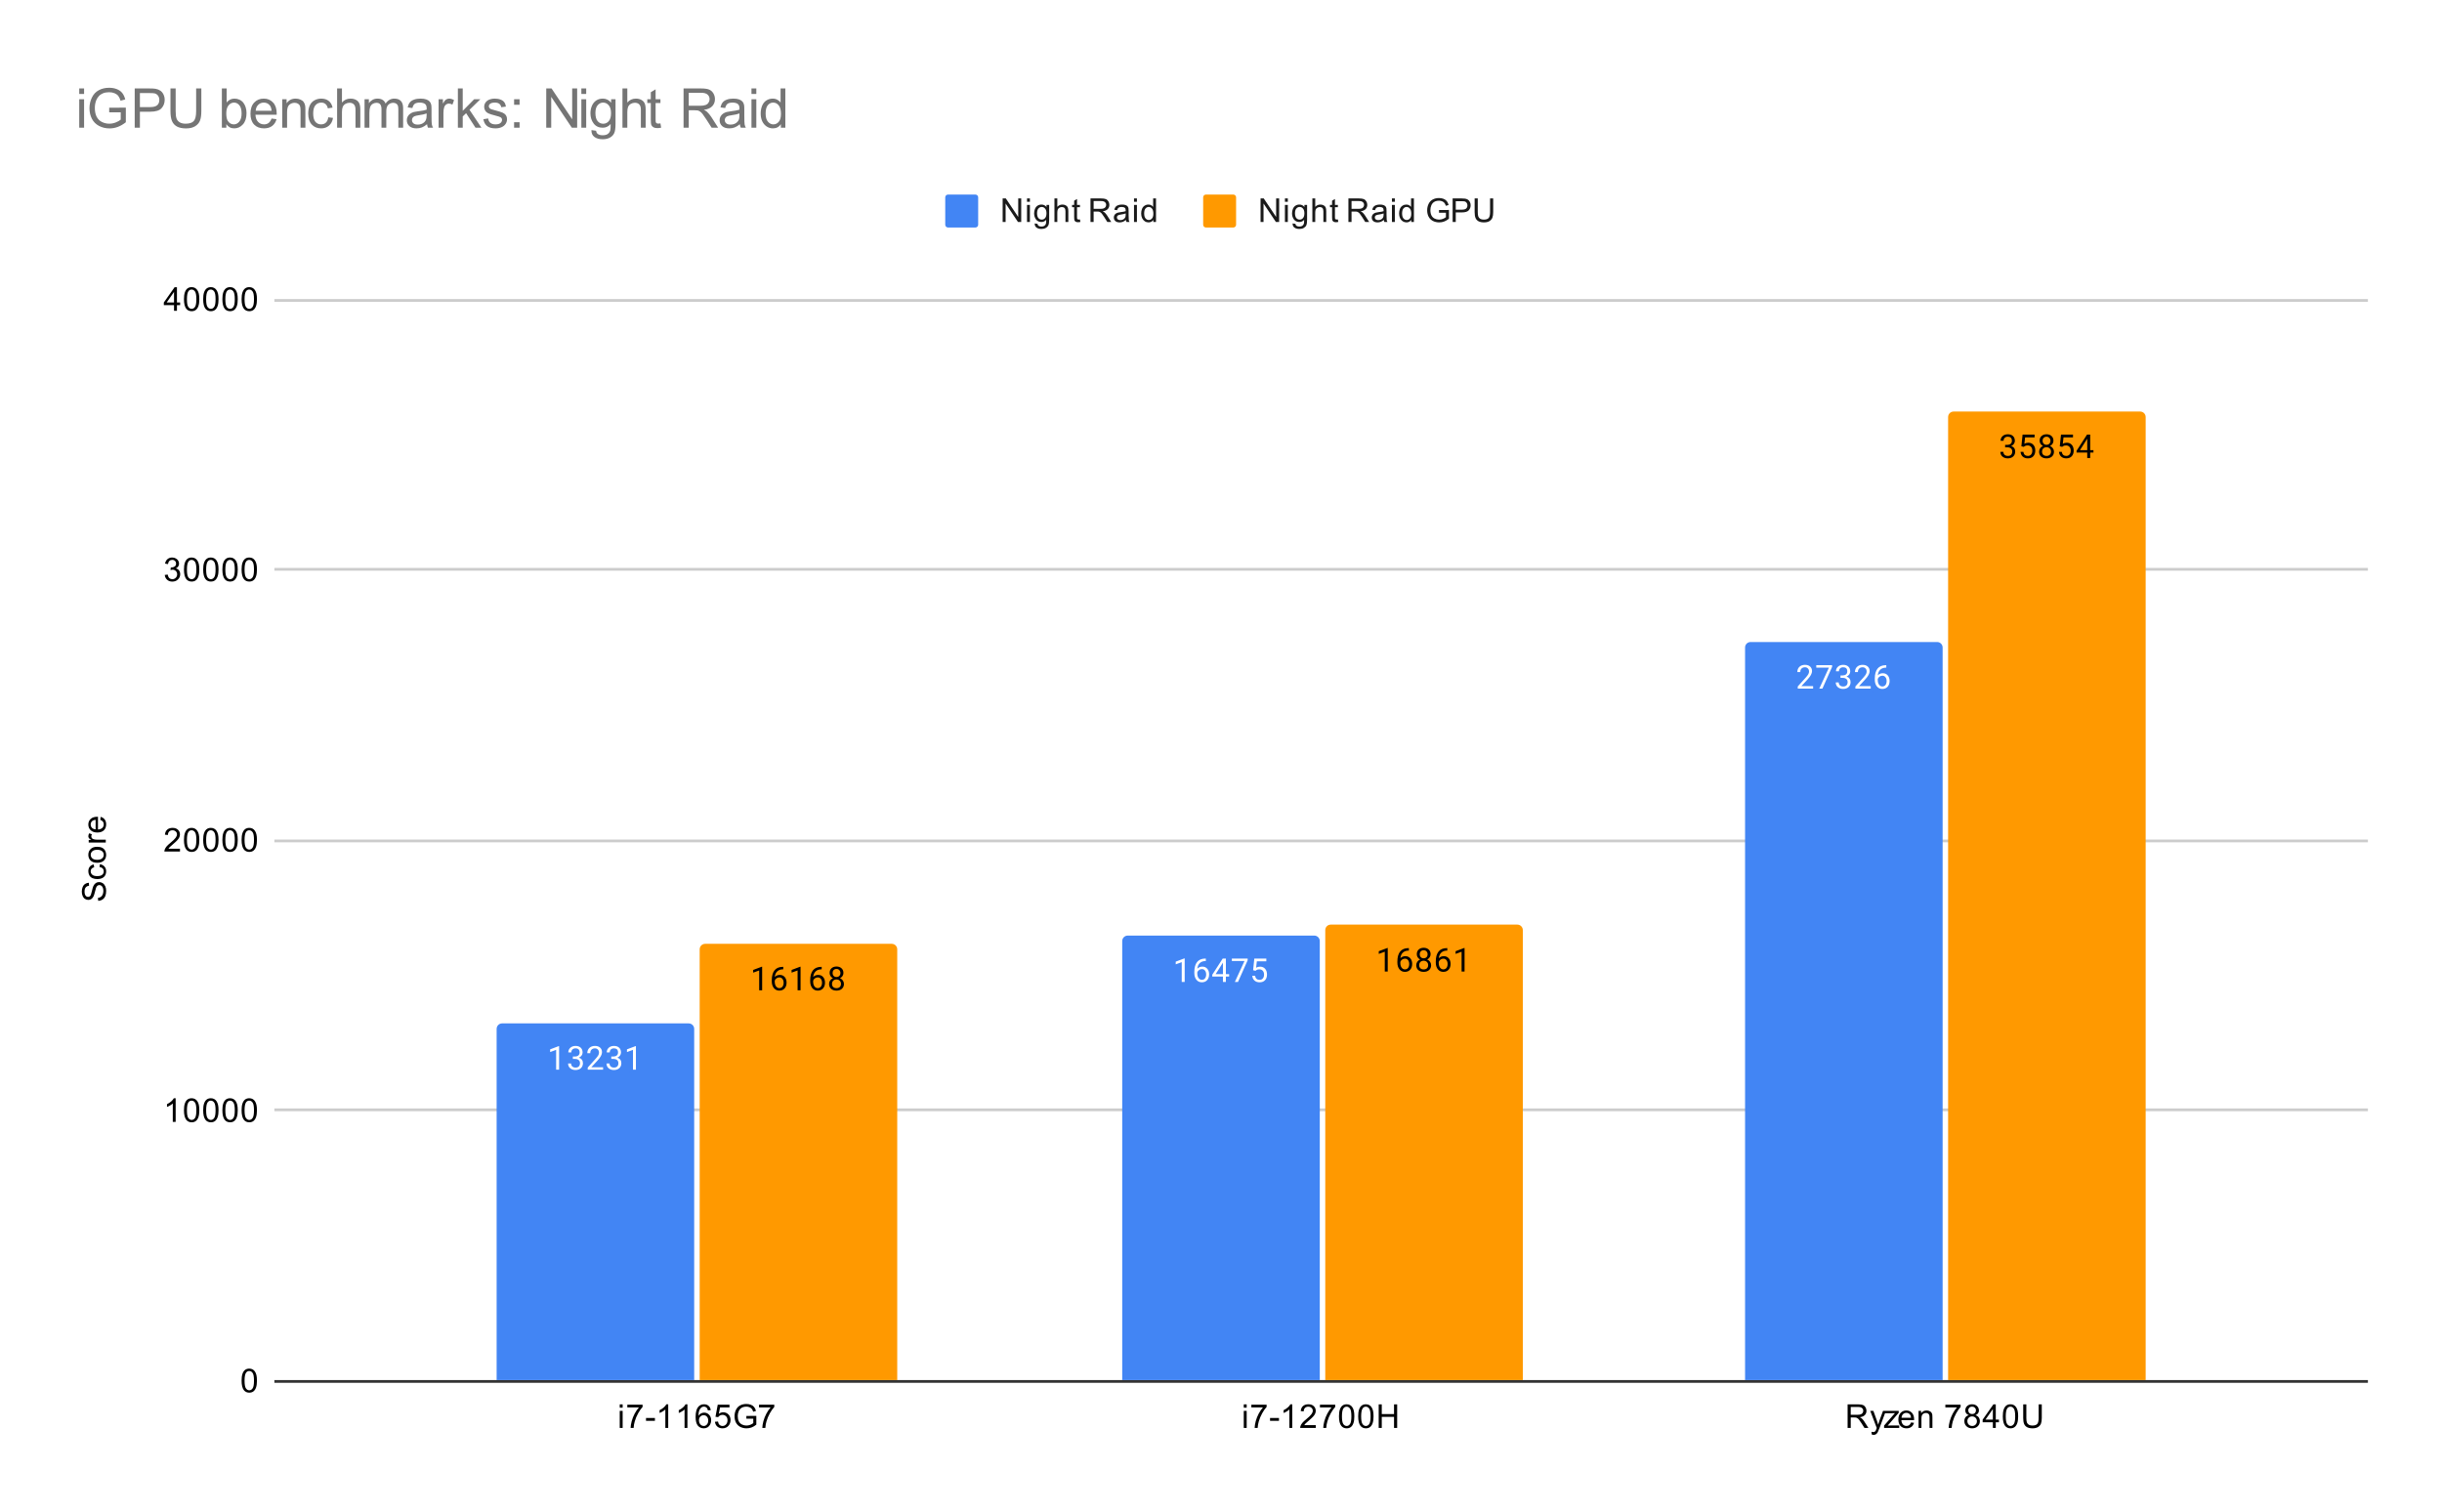 <svg version="1.1" viewBox="0.0 0.0 890.0 551.0" fill="none" stroke="none" stroke-linecap="square" stroke-miterlimit="10" width="890" height="551" xmlns:xlink="http://www.w3.org/1999/xlink" xmlns="http://www.w3.org/2000/svg"><path fill="#ffffff" d="M0 0L890.0 0L890.0 551.0L0 551.0L0 0Z" fill-rule="nonzero"/><path stroke="#333333" stroke-width="1.0" stroke-linecap="butt" d="M100.5 503.5L862.5 503.5" fill-rule="nonzero"/><path stroke="#cccccc" stroke-width="1.0" stroke-linecap="butt" d="M100.5 404.5L862.5 404.5" fill-rule="nonzero"/><path stroke="#cccccc" stroke-width="1.0" stroke-linecap="butt" d="M100.5 306.5L862.5 306.5" fill-rule="nonzero"/><path stroke="#cccccc" stroke-width="1.0" stroke-linecap="butt" d="M100.5 207.5L862.5 207.5" fill-rule="nonzero"/><path stroke="#cccccc" stroke-width="1.0" stroke-linecap="butt" d="M100.5 109.5L862.5 109.5" fill-rule="nonzero"/><clipPath id="id_0"><path d="M100.55 109.283L862.45 109.283L862.45 503.45L100.55 503.45L100.55 109.283Z" clip-rule="nonzero"/></clipPath><path stroke="#000000" stroke-width="2.0" stroke-linecap="butt" stroke-opacity="0.0" clip-path="url(#id_0)" d="M253.0 503.0L181.0 503.0L181.0 375.0C181.0 373.895 181.895 373.0 183.0 373.0L251.0 373.0C252.105 373.0 253.0 373.895 253.0 375.0Z" fill-rule="nonzero"/><path fill="#4285f4" clip-path="url(#id_0)" d="M253.0 503.0L181.0 503.0L181.0 375.0C181.0 373.895 181.895 373.0 183.0 373.0L251.0 373.0C252.105 373.0 253.0 373.895 253.0 375.0Z" fill-rule="nonzero"/><path stroke="#000000" stroke-width="2.0" stroke-linecap="butt" stroke-opacity="0.0" clip-path="url(#id_0)" d="M481.0 503.0L409.0 503.0L409.0 343.0C409.0 341.895 409.895 341.0 411.0 341.0L479.0 341.0C480.105 341.0 481.0 341.895 481.0 343.0Z" fill-rule="nonzero"/><path fill="#4285f4" clip-path="url(#id_0)" d="M481.0 503.0L409.0 503.0L409.0 343.0C409.0 341.895 409.895 341.0 411.0 341.0L479.0 341.0C480.105 341.0 481.0 341.895 481.0 343.0Z" fill-rule="nonzero"/><path stroke="#000000" stroke-width="2.0" stroke-linecap="butt" stroke-opacity="0.0" clip-path="url(#id_0)" d="M708.0 503.0L636.0 503.0L636.0 236.0C636.0 234.895 636.895 234.0 638.0 234.0L706.0 234.0C707.105 234.0 708.0 234.895 708.0 236.0Z" fill-rule="nonzero"/><path fill="#4285f4" clip-path="url(#id_0)" d="M708.0 503.0L636.0 503.0L636.0 236.0C636.0 234.895 636.895 234.0 638.0 234.0L706.0 234.0C707.105 234.0 708.0 234.895 708.0 236.0Z" fill-rule="nonzero"/><path stroke="#000000" stroke-width="2.0" stroke-linecap="butt" stroke-opacity="0.0" clip-path="url(#id_0)" d="M327.0 503.0L255.0 503.0L255.0 346.0C255.0 344.895 255.895 344.0 257.0 344.0L325.0 344.0C326.105 344.0 327.0 344.895 327.0 346.0Z" fill-rule="nonzero"/><path fill="#ff9900" clip-path="url(#id_0)" d="M327.0 503.0L255.0 503.0L255.0 346.0C255.0 344.895 255.895 344.0 257.0 344.0L325.0 344.0C326.105 344.0 327.0 344.895 327.0 346.0Z" fill-rule="nonzero"/><path stroke="#000000" stroke-width="2.0" stroke-linecap="butt" stroke-opacity="0.0" clip-path="url(#id_0)" d="M555.0 503.0L483.0 503.0L483.0 339.0C483.0 337.895 483.895 337.0 485.0 337.0L553.0 337.0C554.105 337.0 555.0 337.895 555.0 339.0Z" fill-rule="nonzero"/><path fill="#ff9900" clip-path="url(#id_0)" d="M555.0 503.0L483.0 503.0L483.0 339.0C483.0 337.895 483.895 337.0 485.0 337.0L553.0 337.0C554.105 337.0 555.0 337.895 555.0 339.0Z" fill-rule="nonzero"/><path stroke="#000000" stroke-width="2.0" stroke-linecap="butt" stroke-opacity="0.0" clip-path="url(#id_0)" d="M782.0 503.0L710.0 503.0L710.0 152.0C710.0 150.895 710.895 150.0 712.0 150.0L780.0 150.0C781.105 150.0 782.0 150.895 782.0 152.0Z" fill-rule="nonzero"/><path fill="#ff9900" clip-path="url(#id_0)" d="M782.0 503.0L710.0 503.0L710.0 152.0C710.0 150.895 710.895 150.0 712.0 150.0L780.0 150.0C781.105 150.0 782.0 150.895 782.0 152.0Z" fill-rule="nonzero"/><path stroke="#4285f4" stroke-width="3.0" stroke-linejoin="round" stroke-linecap="round" d="M203.766 389.87L202.688 389.87L202.688 382.651L200.5 383.448L200.5 382.463L203.609 381.291L203.766 381.291L203.766 389.87ZM208.781 385.073L209.594 385.073Q210.375 385.057 210.812 384.666Q211.25 384.276 211.25 383.604Q211.25 382.104 209.75 382.104Q209.047 382.104 208.625 382.51Q208.219 382.916 208.219 383.573L207.125 383.573Q207.125 382.557 207.859 381.885Q208.609 381.213 209.75 381.213Q210.953 381.213 211.641 381.854Q212.328 382.495 212.328 383.635Q212.328 384.198 211.969 384.713Q211.609 385.229 210.984 385.495Q211.688 385.713 212.062 386.229Q212.453 386.745 212.453 387.495Q212.453 388.635 211.703 389.323Q210.953 389.995 209.75 389.995Q208.562 389.995 207.797 389.338Q207.047 388.682 207.047 387.62L208.141 387.62Q208.141 388.291 208.578 388.698Q209.016 389.104 209.766 389.104Q210.547 389.104 210.953 388.698Q211.375 388.276 211.375 387.51Q211.375 386.776 210.922 386.385Q210.469 385.979 209.594 385.963L208.781 385.963L208.781 385.073ZM219.797 389.87L214.203 389.87L214.203 389.088L217.156 385.807Q217.812 385.057 218.062 384.604Q218.312 384.135 218.312 383.635Q218.312 382.963 217.906 382.541Q217.516 382.104 216.828 382.104Q216.031 382.104 215.578 382.573Q215.125 383.026 215.125 383.854L214.047 383.854Q214.047 382.666 214.797 381.948Q215.562 381.213 216.828 381.213Q218.031 381.213 218.719 381.838Q219.406 382.463 219.406 383.51Q219.406 384.76 217.797 386.51L215.516 388.979L219.797 388.979L219.797 389.87ZM222.781 385.073L223.594 385.073Q224.375 385.057 224.812 384.666Q225.25 384.276 225.25 383.604Q225.25 382.104 223.75 382.104Q223.047 382.104 222.625 382.51Q222.219 382.916 222.219 383.573L221.125 383.573Q221.125 382.557 221.859 381.885Q222.609 381.213 223.75 381.213Q224.953 381.213 225.641 381.854Q226.328 382.495 226.328 383.635Q226.328 384.198 225.969 384.713Q225.609 385.229 224.984 385.495Q225.688 385.713 226.062 386.229Q226.453 386.745 226.453 387.495Q226.453 388.635 225.703 389.323Q224.953 389.995 223.75 389.995Q222.562 389.995 221.797 389.338Q221.047 388.682 221.047 387.62L222.141 387.62Q222.141 388.291 222.578 388.698Q223.016 389.104 223.766 389.104Q224.547 389.104 224.953 388.698Q225.375 388.276 225.375 387.51Q225.375 386.776 224.922 386.385Q224.469 385.979 223.594 385.963L222.781 385.963L222.781 385.073ZM231.766 389.87L230.688 389.87L230.688 382.651L228.5 383.448L228.5 382.463L231.609 381.291L231.766 381.291L231.766 389.87Z" fill-rule="nonzero"/><path fill="#ffffff" d="M203.766 389.87L202.688 389.87L202.688 382.651L200.5 383.448L200.5 382.463L203.609 381.291L203.766 381.291L203.766 389.87ZM208.781 385.073L209.594 385.073Q210.375 385.057 210.812 384.666Q211.25 384.276 211.25 383.604Q211.25 382.104 209.75 382.104Q209.047 382.104 208.625 382.51Q208.219 382.916 208.219 383.573L207.125 383.573Q207.125 382.557 207.859 381.885Q208.609 381.213 209.75 381.213Q210.953 381.213 211.641 381.854Q212.328 382.495 212.328 383.635Q212.328 384.198 211.969 384.713Q211.609 385.229 210.984 385.495Q211.688 385.713 212.062 386.229Q212.453 386.745 212.453 387.495Q212.453 388.635 211.703 389.323Q210.953 389.995 209.75 389.995Q208.562 389.995 207.797 389.338Q207.047 388.682 207.047 387.62L208.141 387.62Q208.141 388.291 208.578 388.698Q209.016 389.104 209.766 389.104Q210.547 389.104 210.953 388.698Q211.375 388.276 211.375 387.51Q211.375 386.776 210.922 386.385Q210.469 385.979 209.594 385.963L208.781 385.963L208.781 385.073ZM219.797 389.87L214.203 389.87L214.203 389.088L217.156 385.807Q217.812 385.057 218.062 384.604Q218.312 384.135 218.312 383.635Q218.312 382.963 217.906 382.541Q217.516 382.104 216.828 382.104Q216.031 382.104 215.578 382.573Q215.125 383.026 215.125 383.854L214.047 383.854Q214.047 382.666 214.797 381.948Q215.562 381.213 216.828 381.213Q218.031 381.213 218.719 381.838Q219.406 382.463 219.406 383.51Q219.406 384.76 217.797 386.51L215.516 388.979L219.797 388.979L219.797 389.87ZM222.781 385.073L223.594 385.073Q224.375 385.057 224.812 384.666Q225.25 384.276 225.25 383.604Q225.25 382.104 223.75 382.104Q223.047 382.104 222.625 382.51Q222.219 382.916 222.219 383.573L221.125 383.573Q221.125 382.557 221.859 381.885Q222.609 381.213 223.75 381.213Q224.953 381.213 225.641 381.854Q226.328 382.495 226.328 383.635Q226.328 384.198 225.969 384.713Q225.609 385.229 224.984 385.495Q225.688 385.713 226.062 386.229Q226.453 386.745 226.453 387.495Q226.453 388.635 225.703 389.323Q224.953 389.995 223.75 389.995Q222.562 389.995 221.797 389.338Q221.047 388.682 221.047 387.62L222.141 387.62Q222.141 388.291 222.578 388.698Q223.016 389.104 223.766 389.104Q224.547 389.104 224.953 388.698Q225.375 388.276 225.375 387.51Q225.375 386.776 224.922 386.385Q224.469 385.979 223.594 385.963L222.781 385.963L222.781 385.073ZM231.766 389.87L230.688 389.87L230.688 382.651L228.5 383.448L228.5 382.463L231.609 381.291L231.766 381.291L231.766 389.87Z" fill-rule="nonzero"/><path stroke="#4285f4" stroke-width="3.0" stroke-linejoin="round" stroke-linecap="round" d="M431.766 357.903L430.688 357.903L430.688 350.684L428.5 351.481L428.5 350.496L431.609 349.325L431.766 349.325L431.766 357.903ZM439.469 349.371L439.469 350.278L439.266 350.278Q438.0 350.309 437.25 351.043Q436.5 351.762 436.375 353.075Q437.062 352.309 438.219 352.309Q439.328 352.309 440.0 353.09Q440.672 353.871 440.672 355.121Q440.672 356.434 439.953 357.231Q439.234 358.028 438.016 358.028Q436.797 358.028 436.031 357.09Q435.281 356.137 435.281 354.653L435.281 354.246Q435.281 351.887 436.281 350.637Q437.281 349.387 439.266 349.371L439.469 349.371ZM438.047 353.215Q437.484 353.215 437.016 353.543Q436.547 353.871 436.359 354.387L436.359 354.778Q436.359 355.84 436.828 356.481Q437.312 357.121 438.016 357.121Q438.75 357.121 439.172 356.59Q439.594 356.043 439.594 355.168Q439.594 354.293 439.172 353.762Q438.75 353.215 438.047 353.215ZM446.781 355.043L447.969 355.043L447.969 355.918L446.781 355.918L446.781 357.903L445.703 357.903L445.703 355.918L441.812 355.918L441.812 355.278L445.625 349.371L446.781 349.371L446.781 355.043ZM443.047 355.043L445.703 355.043L445.703 350.856L445.562 351.09L443.047 355.043ZM454.719 349.981L451.188 357.903L450.047 357.903L453.562 350.262L448.953 350.262L448.953 349.371L454.719 349.371L454.719 349.981ZM456.703 353.621L457.141 349.371L461.516 349.371L461.516 350.371L458.062 350.371L457.797 352.7Q458.438 352.325 459.234 352.325Q460.391 352.325 461.078 353.106Q461.766 353.871 461.766 355.184Q461.766 356.496 461.047 357.262Q460.344 358.028 459.062 358.028Q457.938 358.028 457.219 357.403Q456.5 356.762 456.406 355.653L457.422 355.653Q457.531 356.387 457.953 356.762Q458.375 357.137 459.062 357.137Q459.812 357.137 460.25 356.621Q460.688 356.106 460.688 355.2Q460.688 354.34 460.219 353.825Q459.75 353.309 458.969 353.309Q458.266 353.309 457.859 353.606L457.578 353.84L456.703 353.621Z" fill-rule="nonzero"/><path fill="#ffffff" d="M431.766 357.903L430.688 357.903L430.688 350.684L428.5 351.481L428.5 350.496L431.609 349.325L431.766 349.325L431.766 357.903ZM439.469 349.371L439.469 350.278L439.266 350.278Q438.0 350.309 437.25 351.043Q436.5 351.762 436.375 353.075Q437.062 352.309 438.219 352.309Q439.328 352.309 440.0 353.09Q440.672 353.871 440.672 355.121Q440.672 356.434 439.953 357.231Q439.234 358.028 438.016 358.028Q436.797 358.028 436.031 357.09Q435.281 356.137 435.281 354.653L435.281 354.246Q435.281 351.887 436.281 350.637Q437.281 349.387 439.266 349.371L439.469 349.371ZM438.047 353.215Q437.484 353.215 437.016 353.543Q436.547 353.871 436.359 354.387L436.359 354.778Q436.359 355.84 436.828 356.481Q437.312 357.121 438.016 357.121Q438.75 357.121 439.172 356.59Q439.594 356.043 439.594 355.168Q439.594 354.293 439.172 353.762Q438.75 353.215 438.047 353.215ZM446.781 355.043L447.969 355.043L447.969 355.918L446.781 355.918L446.781 357.903L445.703 357.903L445.703 355.918L441.812 355.918L441.812 355.278L445.625 349.371L446.781 349.371L446.781 355.043ZM443.047 355.043L445.703 355.043L445.703 350.856L445.562 351.09L443.047 355.043ZM454.719 349.981L451.188 357.903L450.047 357.903L453.562 350.262L448.953 350.262L448.953 349.371L454.719 349.371L454.719 349.981ZM456.703 353.621L457.141 349.371L461.516 349.371L461.516 350.371L458.062 350.371L457.797 352.7Q458.438 352.325 459.234 352.325Q460.391 352.325 461.078 353.106Q461.766 353.871 461.766 355.184Q461.766 356.496 461.047 357.262Q460.344 358.028 459.062 358.028Q457.938 358.028 457.219 357.403Q456.5 356.762 456.406 355.653L457.422 355.653Q457.531 356.387 457.953 356.762Q458.375 357.137 459.062 357.137Q459.812 357.137 460.25 356.621Q460.688 356.106 460.688 355.2Q460.688 354.34 460.219 353.825Q459.75 353.309 458.969 353.309Q458.266 353.309 457.859 353.606L457.578 353.84L456.703 353.621Z" fill-rule="nonzero"/><path stroke="#4285f4" stroke-width="3.0" stroke-linejoin="round" stroke-linecap="round" d="M660.797 250.975L655.203 250.975L655.203 250.194L658.156 246.913Q658.812 246.163 659.062 245.709Q659.312 245.241 659.312 244.741Q659.312 244.069 658.906 243.647Q658.516 243.209 657.828 243.209Q657.031 243.209 656.578 243.678Q656.125 244.131 656.125 244.959L655.047 244.959Q655.047 243.772 655.797 243.053Q656.562 242.319 657.828 242.319Q659.031 242.319 659.719 242.944Q660.406 243.569 660.406 244.616Q660.406 245.866 658.797 247.616L656.516 250.084L660.797 250.084L660.797 250.975ZM667.719 243.053L664.188 250.975L663.047 250.975L666.562 243.334L661.953 243.334L661.953 242.444L667.719 242.444L667.719 243.053ZM670.781 246.178L671.594 246.178Q672.375 246.163 672.812 245.772Q673.25 245.381 673.25 244.709Q673.25 243.209 671.75 243.209Q671.047 243.209 670.625 243.616Q670.219 244.022 670.219 244.678L669.125 244.678Q669.125 243.663 669.859 242.991Q670.609 242.319 671.75 242.319Q672.953 242.319 673.641 242.959Q674.328 243.6 674.328 244.741Q674.328 245.303 673.969 245.819Q673.609 246.334 672.984 246.6Q673.688 246.819 674.062 247.334Q674.453 247.85 674.453 248.6Q674.453 249.741 673.703 250.428Q672.953 251.1 671.75 251.1Q670.562 251.1 669.797 250.444Q669.047 249.788 669.047 248.725L670.141 248.725Q670.141 249.397 670.578 249.803Q671.016 250.209 671.766 250.209Q672.547 250.209 672.953 249.803Q673.375 249.381 673.375 248.616Q673.375 247.881 672.922 247.491Q672.469 247.084 671.594 247.069L670.781 247.069L670.781 246.178ZM681.797 250.975L676.203 250.975L676.203 250.194L679.156 246.913Q679.812 246.163 680.062 245.709Q680.312 245.241 680.312 244.741Q680.312 244.069 679.906 243.647Q679.516 243.209 678.828 243.209Q678.031 243.209 677.578 243.678Q677.125 244.131 677.125 244.959L676.047 244.959Q676.047 243.772 676.797 243.053Q677.562 242.319 678.828 242.319Q680.031 242.319 680.719 242.944Q681.406 243.569 681.406 244.616Q681.406 245.866 679.797 247.616L677.516 250.084L681.797 250.084L681.797 250.975ZM687.469 242.444L687.469 243.35L687.266 243.35Q686.0 243.381 685.25 244.116Q684.5 244.834 684.375 246.147Q685.062 245.381 686.219 245.381Q687.328 245.381 688.0 246.163Q688.672 246.944 688.672 248.194Q688.672 249.506 687.953 250.303Q687.234 251.1 686.016 251.1Q684.797 251.1 684.031 250.163Q683.281 249.209 683.281 247.725L683.281 247.319Q683.281 244.959 684.281 243.709Q685.281 242.459 687.266 242.444L687.469 242.444ZM686.047 246.288Q685.484 246.288 685.016 246.616Q684.547 246.944 684.359 247.459L684.359 247.85Q684.359 248.913 684.828 249.553Q685.312 250.194 686.016 250.194Q686.75 250.194 687.172 249.663Q687.594 249.116 687.594 248.241Q687.594 247.366 687.172 246.834Q686.75 246.288 686.047 246.288Z" fill-rule="nonzero"/><path fill="#ffffff" d="M660.797 250.975L655.203 250.975L655.203 250.194L658.156 246.913Q658.812 246.163 659.062 245.709Q659.312 245.241 659.312 244.741Q659.312 244.069 658.906 243.647Q658.516 243.209 657.828 243.209Q657.031 243.209 656.578 243.678Q656.125 244.131 656.125 244.959L655.047 244.959Q655.047 243.772 655.797 243.053Q656.562 242.319 657.828 242.319Q659.031 242.319 659.719 242.944Q660.406 243.569 660.406 244.616Q660.406 245.866 658.797 247.616L656.516 250.084L660.797 250.084L660.797 250.975ZM667.719 243.053L664.188 250.975L663.047 250.975L666.562 243.334L661.953 243.334L661.953 242.444L667.719 242.444L667.719 243.053ZM670.781 246.178L671.594 246.178Q672.375 246.163 672.812 245.772Q673.25 245.381 673.25 244.709Q673.25 243.209 671.75 243.209Q671.047 243.209 670.625 243.616Q670.219 244.022 670.219 244.678L669.125 244.678Q669.125 243.663 669.859 242.991Q670.609 242.319 671.75 242.319Q672.953 242.319 673.641 242.959Q674.328 243.6 674.328 244.741Q674.328 245.303 673.969 245.819Q673.609 246.334 672.984 246.6Q673.688 246.819 674.062 247.334Q674.453 247.85 674.453 248.6Q674.453 249.741 673.703 250.428Q672.953 251.1 671.75 251.1Q670.562 251.1 669.797 250.444Q669.047 249.788 669.047 248.725L670.141 248.725Q670.141 249.397 670.578 249.803Q671.016 250.209 671.766 250.209Q672.547 250.209 672.953 249.803Q673.375 249.381 673.375 248.616Q673.375 247.881 672.922 247.491Q672.469 247.084 671.594 247.069L670.781 247.069L670.781 246.178ZM681.797 250.975L676.203 250.975L676.203 250.194L679.156 246.913Q679.812 246.163 680.062 245.709Q680.312 245.241 680.312 244.741Q680.312 244.069 679.906 243.647Q679.516 243.209 678.828 243.209Q678.031 243.209 677.578 243.678Q677.125 244.131 677.125 244.959L676.047 244.959Q676.047 243.772 676.797 243.053Q677.562 242.319 678.828 242.319Q680.031 242.319 680.719 242.944Q681.406 243.569 681.406 244.616Q681.406 245.866 679.797 247.616L677.516 250.084L681.797 250.084L681.797 250.975ZM687.469 242.444L687.469 243.35L687.266 243.35Q686.0 243.381 685.25 244.116Q684.5 244.834 684.375 246.147Q685.062 245.381 686.219 245.381Q687.328 245.381 688.0 246.163Q688.672 246.944 688.672 248.194Q688.672 249.506 687.953 250.303Q687.234 251.1 686.016 251.1Q684.797 251.1 684.031 250.163Q683.281 249.209 683.281 247.725L683.281 247.319Q683.281 244.959 684.281 243.709Q685.281 242.459 687.266 242.444L687.469 242.444ZM686.047 246.288Q685.484 246.288 685.016 246.616Q684.547 246.944 684.359 247.459L684.359 247.85Q684.359 248.913 684.828 249.553Q685.312 250.194 686.016 250.194Q686.75 250.194 687.172 249.663Q687.594 249.116 687.594 248.241Q687.594 247.366 687.172 246.834Q686.75 246.288 686.047 246.288Z" fill-rule="nonzero"/><path stroke="#ff9900" stroke-width="3.0" stroke-linejoin="round" stroke-linecap="round" d="M277.766 360.928L276.688 360.928L276.688 353.709L274.5 354.506L274.5 353.522L277.609 352.35L277.766 352.35L277.766 360.928ZM285.469 352.397L285.469 353.303L285.266 353.303Q284.0 353.334 283.25 354.068Q282.5 354.787 282.375 356.1Q283.062 355.334 284.219 355.334Q285.328 355.334 286.0 356.115Q286.672 356.897 286.672 358.147Q286.672 359.459 285.953 360.256Q285.234 361.053 284.016 361.053Q282.797 361.053 282.031 360.115Q281.281 359.162 281.281 357.678L281.281 357.272Q281.281 354.912 282.281 353.662Q283.281 352.412 285.266 352.397L285.469 352.397ZM284.047 356.24Q283.484 356.24 283.016 356.568Q282.547 356.897 282.359 357.412L282.359 357.803Q282.359 358.865 282.828 359.506Q283.312 360.147 284.016 360.147Q284.75 360.147 285.172 359.615Q285.594 359.068 285.594 358.193Q285.594 357.318 285.172 356.787Q284.75 356.24 284.047 356.24ZM291.766 360.928L290.688 360.928L290.688 353.709L288.5 354.506L288.5 353.522L291.609 352.35L291.766 352.35L291.766 360.928ZM299.469 352.397L299.469 353.303L299.266 353.303Q298.0 353.334 297.25 354.068Q296.5 354.787 296.375 356.1Q297.062 355.334 298.219 355.334Q299.328 355.334 300.0 356.115Q300.672 356.897 300.672 358.147Q300.672 359.459 299.953 360.256Q299.234 361.053 298.016 361.053Q296.797 361.053 296.031 360.115Q295.281 359.162 295.281 357.678L295.281 357.272Q295.281 354.912 296.281 353.662Q297.281 352.412 299.266 352.397L299.469 352.397ZM298.047 356.24Q297.484 356.24 297.016 356.568Q296.547 356.897 296.359 357.412L296.359 357.803Q296.359 358.865 296.828 359.506Q297.312 360.147 298.016 360.147Q298.75 360.147 299.172 359.615Q299.594 359.068 299.594 358.193Q299.594 357.318 299.172 356.787Q298.75 356.24 298.047 356.24ZM307.391 354.615Q307.391 355.256 307.047 355.756Q306.703 356.256 306.141 356.537Q306.797 356.818 307.188 357.381Q307.578 357.928 307.578 358.631Q307.578 359.725 306.828 360.397Q306.094 361.053 304.875 361.053Q303.641 361.053 302.891 360.397Q302.156 359.725 302.156 358.631Q302.156 357.928 302.531 357.381Q302.906 356.818 303.578 356.537Q303.016 356.256 302.688 355.756Q302.359 355.256 302.359 354.615Q302.359 353.537 303.047 352.912Q303.734 352.272 304.875 352.272Q306.0 352.272 306.688 352.912Q307.391 353.537 307.391 354.615ZM306.5 358.6Q306.5 357.881 306.047 357.443Q305.594 356.99 304.859 356.99Q304.125 356.99 303.672 357.443Q303.234 357.881 303.234 358.615Q303.234 359.334 303.672 359.756Q304.109 360.162 304.875 360.162Q305.625 360.162 306.062 359.74Q306.5 359.318 306.5 358.6ZM304.875 353.162Q304.234 353.162 303.828 353.568Q303.438 353.959 303.438 354.647Q303.438 355.287 303.828 355.693Q304.219 356.1 304.859 356.1Q305.516 356.1 305.906 355.693Q306.297 355.287 306.297 354.647Q306.297 353.99 305.891 353.584Q305.484 353.162 304.875 353.162Z" fill-rule="nonzero"/><path fill="#000000" d="M277.766 360.928L276.688 360.928L276.688 353.709L274.5 354.506L274.5 353.522L277.609 352.35L277.766 352.35L277.766 360.928ZM285.469 352.397L285.469 353.303L285.266 353.303Q284.0 353.334 283.25 354.068Q282.5 354.787 282.375 356.1Q283.062 355.334 284.219 355.334Q285.328 355.334 286.0 356.115Q286.672 356.897 286.672 358.147Q286.672 359.459 285.953 360.256Q285.234 361.053 284.016 361.053Q282.797 361.053 282.031 360.115Q281.281 359.162 281.281 357.678L281.281 357.272Q281.281 354.912 282.281 353.662Q283.281 352.412 285.266 352.397L285.469 352.397ZM284.047 356.24Q283.484 356.24 283.016 356.568Q282.547 356.897 282.359 357.412L282.359 357.803Q282.359 358.865 282.828 359.506Q283.312 360.147 284.016 360.147Q284.75 360.147 285.172 359.615Q285.594 359.068 285.594 358.193Q285.594 357.318 285.172 356.787Q284.75 356.24 284.047 356.24ZM291.766 360.928L290.688 360.928L290.688 353.709L288.5 354.506L288.5 353.522L291.609 352.35L291.766 352.35L291.766 360.928ZM299.469 352.397L299.469 353.303L299.266 353.303Q298.0 353.334 297.25 354.068Q296.5 354.787 296.375 356.1Q297.062 355.334 298.219 355.334Q299.328 355.334 300.0 356.115Q300.672 356.897 300.672 358.147Q300.672 359.459 299.953 360.256Q299.234 361.053 298.016 361.053Q296.797 361.053 296.031 360.115Q295.281 359.162 295.281 357.678L295.281 357.272Q295.281 354.912 296.281 353.662Q297.281 352.412 299.266 352.397L299.469 352.397ZM298.047 356.24Q297.484 356.24 297.016 356.568Q296.547 356.897 296.359 357.412L296.359 357.803Q296.359 358.865 296.828 359.506Q297.312 360.147 298.016 360.147Q298.75 360.147 299.172 359.615Q299.594 359.068 299.594 358.193Q299.594 357.318 299.172 356.787Q298.75 356.24 298.047 356.24ZM307.391 354.615Q307.391 355.256 307.047 355.756Q306.703 356.256 306.141 356.537Q306.797 356.818 307.188 357.381Q307.578 357.928 307.578 358.631Q307.578 359.725 306.828 360.397Q306.094 361.053 304.875 361.053Q303.641 361.053 302.891 360.397Q302.156 359.725 302.156 358.631Q302.156 357.928 302.531 357.381Q302.906 356.818 303.578 356.537Q303.016 356.256 302.688 355.756Q302.359 355.256 302.359 354.615Q302.359 353.537 303.047 352.912Q303.734 352.272 304.875 352.272Q306.0 352.272 306.688 352.912Q307.391 353.537 307.391 354.615ZM306.5 358.6Q306.5 357.881 306.047 357.443Q305.594 356.99 304.859 356.99Q304.125 356.99 303.672 357.443Q303.234 357.881 303.234 358.615Q303.234 359.334 303.672 359.756Q304.109 360.162 304.875 360.162Q305.625 360.162 306.062 359.74Q306.5 359.318 306.5 358.6ZM304.875 353.162Q304.234 353.162 303.828 353.568Q303.438 353.959 303.438 354.647Q303.438 355.287 303.828 355.693Q304.219 356.1 304.859 356.1Q305.516 356.1 305.906 355.693Q306.297 355.287 306.297 354.647Q306.297 353.99 305.891 353.584Q305.484 353.162 304.875 353.162Z" fill-rule="nonzero"/><path stroke="#ff9900" stroke-width="3.0" stroke-linejoin="round" stroke-linecap="round" d="M505.766 354.099L504.688 354.099L504.688 346.88L502.5 347.677L502.5 346.693L505.609 345.521L505.766 345.521L505.766 354.099ZM513.469 345.568L513.469 346.474L513.266 346.474Q512.0 346.505 511.25 347.24Q510.5 347.958 510.375 349.271Q511.062 348.505 512.219 348.505Q513.328 348.505 514.0 349.286Q514.672 350.068 514.672 351.318Q514.672 352.63 513.953 353.427Q513.234 354.224 512.016 354.224Q510.797 354.224 510.031 353.286Q509.281 352.333 509.281 350.849L509.281 350.443Q509.281 348.083 510.281 346.833Q511.281 345.583 513.266 345.568L513.469 345.568ZM512.047 349.411Q511.484 349.411 511.016 349.74Q510.547 350.068 510.359 350.583L510.359 350.974Q510.359 352.036 510.828 352.677Q511.312 353.318 512.016 353.318Q512.75 353.318 513.172 352.786Q513.594 352.24 513.594 351.365Q513.594 350.49 513.172 349.958Q512.75 349.411 512.047 349.411ZM521.391 347.786Q521.391 348.427 521.047 348.927Q520.703 349.427 520.141 349.708Q520.797 349.99 521.188 350.552Q521.578 351.099 521.578 351.802Q521.578 352.896 520.828 353.568Q520.094 354.224 518.875 354.224Q517.641 354.224 516.891 353.568Q516.156 352.896 516.156 351.802Q516.156 351.099 516.531 350.552Q516.906 349.99 517.578 349.708Q517.016 349.427 516.688 348.927Q516.359 348.427 516.359 347.786Q516.359 346.708 517.047 346.083Q517.734 345.443 518.875 345.443Q520.0 345.443 520.688 346.083Q521.391 346.708 521.391 347.786ZM520.5 351.771Q520.5 351.052 520.047 350.615Q519.594 350.161 518.859 350.161Q518.125 350.161 517.672 350.615Q517.234 351.052 517.234 351.786Q517.234 352.505 517.672 352.927Q518.109 353.333 518.875 353.333Q519.625 353.333 520.062 352.911Q520.5 352.49 520.5 351.771ZM518.875 346.333Q518.234 346.333 517.828 346.74Q517.438 347.13 517.438 347.818Q517.438 348.458 517.828 348.865Q518.219 349.271 518.859 349.271Q519.516 349.271 519.906 348.865Q520.297 348.458 520.297 347.818Q520.297 347.161 519.891 346.755Q519.484 346.333 518.875 346.333ZM527.469 345.568L527.469 346.474L527.266 346.474Q526.0 346.505 525.25 347.24Q524.5 347.958 524.375 349.271Q525.062 348.505 526.219 348.505Q527.328 348.505 528.0 349.286Q528.672 350.068 528.672 351.318Q528.672 352.63 527.953 353.427Q527.234 354.224 526.016 354.224Q524.797 354.224 524.031 353.286Q523.281 352.333 523.281 350.849L523.281 350.443Q523.281 348.083 524.281 346.833Q525.281 345.583 527.266 345.568L527.469 345.568ZM526.047 349.411Q525.484 349.411 525.016 349.74Q524.547 350.068 524.359 350.583L524.359 350.974Q524.359 352.036 524.828 352.677Q525.312 353.318 526.016 353.318Q526.75 353.318 527.172 352.786Q527.594 352.24 527.594 351.365Q527.594 350.49 527.172 349.958Q526.75 349.411 526.047 349.411ZM533.766 354.099L532.688 354.099L532.688 346.88L530.5 347.677L530.5 346.693L533.609 345.521L533.766 345.521L533.766 354.099Z" fill-rule="nonzero"/><path fill="#000000" d="M505.766 354.099L504.688 354.099L504.688 346.88L502.5 347.677L502.5 346.693L505.609 345.521L505.766 345.521L505.766 354.099ZM513.469 345.568L513.469 346.474L513.266 346.474Q512.0 346.505 511.25 347.24Q510.5 347.958 510.375 349.271Q511.062 348.505 512.219 348.505Q513.328 348.505 514.0 349.286Q514.672 350.068 514.672 351.318Q514.672 352.63 513.953 353.427Q513.234 354.224 512.016 354.224Q510.797 354.224 510.031 353.286Q509.281 352.333 509.281 350.849L509.281 350.443Q509.281 348.083 510.281 346.833Q511.281 345.583 513.266 345.568L513.469 345.568ZM512.047 349.411Q511.484 349.411 511.016 349.74Q510.547 350.068 510.359 350.583L510.359 350.974Q510.359 352.036 510.828 352.677Q511.312 353.318 512.016 353.318Q512.75 353.318 513.172 352.786Q513.594 352.24 513.594 351.365Q513.594 350.49 513.172 349.958Q512.75 349.411 512.047 349.411ZM521.391 347.786Q521.391 348.427 521.047 348.927Q520.703 349.427 520.141 349.708Q520.797 349.99 521.188 350.552Q521.578 351.099 521.578 351.802Q521.578 352.896 520.828 353.568Q520.094 354.224 518.875 354.224Q517.641 354.224 516.891 353.568Q516.156 352.896 516.156 351.802Q516.156 351.099 516.531 350.552Q516.906 349.99 517.578 349.708Q517.016 349.427 516.688 348.927Q516.359 348.427 516.359 347.786Q516.359 346.708 517.047 346.083Q517.734 345.443 518.875 345.443Q520.0 345.443 520.688 346.083Q521.391 346.708 521.391 347.786ZM520.5 351.771Q520.5 351.052 520.047 350.615Q519.594 350.161 518.859 350.161Q518.125 350.161 517.672 350.615Q517.234 351.052 517.234 351.786Q517.234 352.505 517.672 352.927Q518.109 353.333 518.875 353.333Q519.625 353.333 520.062 352.911Q520.5 352.49 520.5 351.771ZM518.875 346.333Q518.234 346.333 517.828 346.74Q517.438 347.13 517.438 347.818Q517.438 348.458 517.828 348.865Q518.219 349.271 518.859 349.271Q519.516 349.271 519.906 348.865Q520.297 348.458 520.297 347.818Q520.297 347.161 519.891 346.755Q519.484 346.333 518.875 346.333ZM527.469 345.568L527.469 346.474L527.266 346.474Q526.0 346.505 525.25 347.24Q524.5 347.958 524.375 349.271Q525.062 348.505 526.219 348.505Q527.328 348.505 528.0 349.286Q528.672 350.068 528.672 351.318Q528.672 352.63 527.953 353.427Q527.234 354.224 526.016 354.224Q524.797 354.224 524.031 353.286Q523.281 352.333 523.281 350.849L523.281 350.443Q523.281 348.083 524.281 346.833Q525.281 345.583 527.266 345.568L527.469 345.568ZM526.047 349.411Q525.484 349.411 525.016 349.74Q524.547 350.068 524.359 350.583L524.359 350.974Q524.359 352.036 524.828 352.677Q525.312 353.318 526.016 353.318Q526.75 353.318 527.172 352.786Q527.594 352.24 527.594 351.365Q527.594 350.49 527.172 349.958Q526.75 349.411 526.047 349.411ZM533.766 354.099L532.688 354.099L532.688 346.88L530.5 347.677L530.5 346.693L533.609 345.521L533.766 345.521L533.766 354.099Z" fill-rule="nonzero"/><path stroke="#ff9900" stroke-width="3.0" stroke-linejoin="round" stroke-linecap="round" d="M730.781 162.142L731.594 162.142Q732.375 162.126 732.812 161.736Q733.25 161.345 733.25 160.673Q733.25 159.173 731.75 159.173Q731.047 159.173 730.625 159.579Q730.219 159.986 730.219 160.642L729.125 160.642Q729.125 159.626 729.859 158.954Q730.609 158.282 731.75 158.282Q732.953 158.282 733.641 158.923Q734.328 159.564 734.328 160.704Q734.328 161.267 733.969 161.782Q733.609 162.298 732.984 162.564Q733.688 162.782 734.062 163.298Q734.453 163.814 734.453 164.564Q734.453 165.704 733.703 166.392Q732.953 167.064 731.75 167.064Q730.562 167.064 729.797 166.407Q729.047 165.751 729.047 164.689L730.141 164.689Q730.141 165.361 730.578 165.767Q731.016 166.173 731.766 166.173Q732.547 166.173 732.953 165.767Q733.375 165.345 733.375 164.579Q733.375 163.845 732.922 163.454Q732.469 163.048 731.594 163.032L730.781 163.032L730.781 162.142ZM736.703 162.657L737.141 158.407L741.516 158.407L741.516 159.407L738.062 159.407L737.797 161.736Q738.438 161.361 739.234 161.361Q740.391 161.361 741.078 162.142Q741.766 162.907 741.766 164.22Q741.766 165.532 741.047 166.298Q740.344 167.064 739.062 167.064Q737.938 167.064 737.219 166.439Q736.5 165.798 736.406 164.689L737.422 164.689Q737.531 165.423 737.953 165.798Q738.375 166.173 739.062 166.173Q739.812 166.173 740.25 165.657Q740.688 165.142 740.688 164.236Q740.688 163.376 740.219 162.861Q739.75 162.345 738.969 162.345Q738.266 162.345 737.859 162.642L737.578 162.876L736.703 162.657ZM748.391 160.626Q748.391 161.267 748.047 161.767Q747.703 162.267 747.141 162.548Q747.797 162.829 748.188 163.392Q748.578 163.939 748.578 164.642Q748.578 165.736 747.828 166.407Q747.094 167.064 745.875 167.064Q744.641 167.064 743.891 166.407Q743.156 165.736 743.156 164.642Q743.156 163.939 743.531 163.392Q743.906 162.829 744.578 162.548Q744.016 162.267 743.688 161.767Q743.359 161.267 743.359 160.626Q743.359 159.548 744.047 158.923Q744.734 158.282 745.875 158.282Q747.0 158.282 747.688 158.923Q748.391 159.548 748.391 160.626ZM747.5 164.611Q747.5 163.892 747.047 163.454Q746.594 163.001 745.859 163.001Q745.125 163.001 744.672 163.454Q744.234 163.892 744.234 164.626Q744.234 165.345 744.672 165.767Q745.109 166.173 745.875 166.173Q746.625 166.173 747.062 165.751Q747.5 165.329 747.5 164.611ZM745.875 159.173Q745.234 159.173 744.828 159.579Q744.438 159.97 744.438 160.657Q744.438 161.298 744.828 161.704Q745.219 162.111 745.859 162.111Q746.516 162.111 746.906 161.704Q747.297 161.298 747.297 160.657Q747.297 160.001 746.891 159.595Q746.484 159.173 745.875 159.173ZM750.703 162.657L751.141 158.407L755.516 158.407L755.516 159.407L752.062 159.407L751.797 161.736Q752.438 161.361 753.234 161.361Q754.391 161.361 755.078 162.142Q755.766 162.907 755.766 164.22Q755.766 165.532 755.047 166.298Q754.344 167.064 753.062 167.064Q751.938 167.064 751.219 166.439Q750.5 165.798 750.406 164.689L751.422 164.689Q751.531 165.423 751.953 165.798Q752.375 166.173 753.062 166.173Q753.812 166.173 754.25 165.657Q754.688 165.142 754.688 164.236Q754.688 163.376 754.219 162.861Q753.75 162.345 752.969 162.345Q752.266 162.345 751.859 162.642L751.578 162.876L750.703 162.657ZM761.781 164.079L762.969 164.079L762.969 164.954L761.781 164.954L761.781 166.939L760.703 166.939L760.703 164.954L756.812 164.954L756.812 164.314L760.625 158.407L761.781 158.407L761.781 164.079ZM758.047 164.079L760.703 164.079L760.703 159.892L760.562 160.126L758.047 164.079Z" fill-rule="nonzero"/><path fill="#000000" d="M730.781 162.142L731.594 162.142Q732.375 162.126 732.812 161.736Q733.25 161.345 733.25 160.673Q733.25 159.173 731.75 159.173Q731.047 159.173 730.625 159.579Q730.219 159.986 730.219 160.642L729.125 160.642Q729.125 159.626 729.859 158.954Q730.609 158.282 731.75 158.282Q732.953 158.282 733.641 158.923Q734.328 159.564 734.328 160.704Q734.328 161.267 733.969 161.782Q733.609 162.298 732.984 162.564Q733.688 162.782 734.062 163.298Q734.453 163.814 734.453 164.564Q734.453 165.704 733.703 166.392Q732.953 167.064 731.75 167.064Q730.562 167.064 729.797 166.407Q729.047 165.751 729.047 164.689L730.141 164.689Q730.141 165.361 730.578 165.767Q731.016 166.173 731.766 166.173Q732.547 166.173 732.953 165.767Q733.375 165.345 733.375 164.579Q733.375 163.845 732.922 163.454Q732.469 163.048 731.594 163.032L730.781 163.032L730.781 162.142ZM736.703 162.657L737.141 158.407L741.516 158.407L741.516 159.407L738.062 159.407L737.797 161.736Q738.438 161.361 739.234 161.361Q740.391 161.361 741.078 162.142Q741.766 162.907 741.766 164.22Q741.766 165.532 741.047 166.298Q740.344 167.064 739.062 167.064Q737.938 167.064 737.219 166.439Q736.5 165.798 736.406 164.689L737.422 164.689Q737.531 165.423 737.953 165.798Q738.375 166.173 739.062 166.173Q739.812 166.173 740.25 165.657Q740.688 165.142 740.688 164.236Q740.688 163.376 740.219 162.861Q739.75 162.345 738.969 162.345Q738.266 162.345 737.859 162.642L737.578 162.876L736.703 162.657ZM748.391 160.626Q748.391 161.267 748.047 161.767Q747.703 162.267 747.141 162.548Q747.797 162.829 748.188 163.392Q748.578 163.939 748.578 164.642Q748.578 165.736 747.828 166.407Q747.094 167.064 745.875 167.064Q744.641 167.064 743.891 166.407Q743.156 165.736 743.156 164.642Q743.156 163.939 743.531 163.392Q743.906 162.829 744.578 162.548Q744.016 162.267 743.688 161.767Q743.359 161.267 743.359 160.626Q743.359 159.548 744.047 158.923Q744.734 158.282 745.875 158.282Q747.0 158.282 747.688 158.923Q748.391 159.548 748.391 160.626ZM747.5 164.611Q747.5 163.892 747.047 163.454Q746.594 163.001 745.859 163.001Q745.125 163.001 744.672 163.454Q744.234 163.892 744.234 164.626Q744.234 165.345 744.672 165.767Q745.109 166.173 745.875 166.173Q746.625 166.173 747.062 165.751Q747.5 165.329 747.5 164.611ZM745.875 159.173Q745.234 159.173 744.828 159.579Q744.438 159.97 744.438 160.657Q744.438 161.298 744.828 161.704Q745.219 162.111 745.859 162.111Q746.516 162.111 746.906 161.704Q747.297 161.298 747.297 160.657Q747.297 160.001 746.891 159.595Q746.484 159.173 745.875 159.173ZM750.703 162.657L751.141 158.407L755.516 158.407L755.516 159.407L752.062 159.407L751.797 161.736Q752.438 161.361 753.234 161.361Q754.391 161.361 755.078 162.142Q755.766 162.907 755.766 164.22Q755.766 165.532 755.047 166.298Q754.344 167.064 753.062 167.064Q751.938 167.064 751.219 166.439Q750.5 165.798 750.406 164.689L751.422 164.689Q751.531 165.423 751.953 165.798Q752.375 166.173 753.062 166.173Q753.812 166.173 754.25 165.657Q754.688 165.142 754.688 164.236Q754.688 163.376 754.219 162.861Q753.75 162.345 752.969 162.345Q752.266 162.345 751.859 162.642L751.578 162.876L750.703 162.657ZM761.781 164.079L762.969 164.079L762.969 164.954L761.781 164.954L761.781 166.939L760.703 166.939L760.703 164.954L756.812 164.954L756.812 164.314L760.625 158.407L761.781 158.407L761.781 164.079ZM758.047 164.079L760.703 164.079L760.703 159.892L760.562 160.126L758.047 164.079Z" fill-rule="nonzero"/><path fill="#000000" d="M35.784 328.32L35.691 327.257Q36.347 327.179 36.753 326.898Q37.159 326.617 37.425 326.039Q37.675 325.445 37.675 324.71Q37.675 324.07 37.488 323.57Q37.284 323.07 36.956 322.835Q36.613 322.585 36.222 322.585Q35.816 322.585 35.519 322.82Q35.206 323.054 35.003 323.585Q34.863 323.945 34.581 325.132Q34.3 326.304 34.05 326.773Q33.722 327.398 33.253 327.695Q32.769 327.992 32.175 327.992Q31.534 327.992 30.972 327.632Q30.394 327.257 30.113 326.554Q29.816 325.835 29.816 324.976Q29.816 324.023 30.128 323.289Q30.425 322.554 31.034 322.164Q31.628 321.773 32.378 321.742L32.456 322.835Q31.644 322.929 31.238 323.445Q30.816 323.945 30.816 324.929Q30.816 325.96 31.191 326.429Q31.566 326.898 32.097 326.898Q32.566 326.898 32.863 326.57Q33.159 326.242 33.472 324.867Q33.784 323.476 34.019 322.96Q34.378 322.21 34.909 321.851Q35.425 321.492 36.128 321.492Q36.816 321.492 37.425 321.882Q38.019 322.273 38.363 323.007Q38.691 323.742 38.691 324.664Q38.691 325.835 38.363 326.632Q38.019 327.414 37.331 327.867Q36.644 328.304 35.784 328.32ZM36.269 316.007L36.409 314.976Q37.472 315.148 38.081 315.851Q38.691 316.554 38.691 317.57Q38.691 318.851 37.863 319.632Q37.019 320.398 35.456 320.398Q34.456 320.398 33.706 320.07Q32.941 319.726 32.566 319.054Q32.191 318.367 32.191 317.554Q32.191 316.554 32.706 315.914Q33.206 315.257 34.159 315.07L34.316 316.101Q33.691 316.242 33.378 316.617Q33.05 316.992 33.05 317.523Q33.05 318.32 33.628 318.82Q34.191 319.32 35.425 319.32Q36.691 319.32 37.253 318.835Q37.816 318.351 37.816 317.585Q37.816 316.96 37.441 316.554Q37.066 316.132 36.269 316.007ZM35.441 314.46Q33.706 314.46 32.878 313.507Q32.191 312.71 32.191 311.554Q32.191 310.273 33.034 309.46Q33.863 308.632 35.347 308.632Q36.55 308.632 37.238 308.992Q37.925 309.351 38.316 310.054Q38.691 310.742 38.691 311.554Q38.691 312.851 37.863 313.664Q37.019 314.46 35.441 314.46ZM35.441 313.382Q36.628 313.382 37.222 312.867Q37.816 312.335 37.816 311.554Q37.816 310.757 37.222 310.242Q36.628 309.726 35.409 309.726Q34.253 309.726 33.659 310.257Q33.066 310.773 33.066 311.554Q33.066 312.335 33.659 312.867Q34.238 313.382 35.441 313.382ZM38.55 307.085L32.331 307.085L32.331 306.132L33.269 306.132Q32.613 305.773 32.409 305.476Q32.191 305.164 32.191 304.789Q32.191 304.257 32.519 303.71L33.503 304.07Q33.269 304.46 33.269 304.835Q33.269 305.195 33.488 305.476Q33.691 305.742 34.066 305.851Q34.628 306.039 35.284 306.039L38.55 306.039L38.55 307.085ZM36.55 298.82L36.675 297.726Q37.628 297.976 38.159 298.679Q38.691 299.382 38.691 300.46Q38.691 301.82 37.847 302.632Q37.003 303.429 35.488 303.429Q33.925 303.429 33.066 302.617Q32.191 301.804 32.191 300.523Q32.191 299.273 33.034 298.492Q33.878 297.695 35.425 297.695Q35.519 297.695 35.706 297.695L35.706 302.335Q36.738 302.273 37.284 301.757Q37.816 301.242 37.816 300.46Q37.816 299.882 37.519 299.476Q37.206 299.054 36.55 298.82ZM34.847 302.273L34.847 298.804Q34.05 298.867 33.659 299.195Q33.05 299.71 33.05 300.507Q33.05 301.242 33.534 301.742Q34.019 302.226 34.847 302.273Z" fill-rule="nonzero"/><path fill="#000000" d="M88.05 503.216Q88.05 501.684 88.362 500.762Q88.675 499.825 89.284 499.325Q89.909 498.825 90.847 498.825Q91.534 498.825 92.05 499.106Q92.581 499.387 92.925 499.919Q93.269 500.434 93.456 501.184Q93.644 501.934 93.644 503.216Q93.644 504.731 93.331 505.653Q93.034 506.575 92.409 507.091Q91.8 507.591 90.847 507.591Q89.612 507.591 88.894 506.7Q88.05 505.637 88.05 503.216ZM89.128 503.216Q89.128 505.325 89.628 506.028Q90.128 506.731 90.847 506.731Q91.581 506.731 92.066 506.028Q92.566 505.325 92.566 503.216Q92.566 501.091 92.066 500.403Q91.581 499.7 90.831 499.7Q90.112 499.7 89.675 500.309Q89.128 501.091 89.128 503.216Z" fill-rule="nonzero"/><path fill="#000000" d="M64.019 408.908L62.972 408.908L62.972 402.19Q62.581 402.549 61.956 402.924Q61.347 403.283 60.862 403.455L60.862 402.44Q61.737 402.018 62.394 401.44Q63.066 400.846 63.347 400.283L64.019 400.283L64.019 408.908ZM67.05 404.674Q67.05 403.143 67.362 402.221Q67.675 401.283 68.284 400.783Q68.909 400.283 69.847 400.283Q70.534 400.283 71.05 400.565Q71.581 400.846 71.925 401.377Q72.269 401.893 72.456 402.643Q72.644 403.393 72.644 404.674Q72.644 406.19 72.331 407.111Q72.034 408.033 71.409 408.549Q70.8 409.049 69.847 409.049Q68.612 409.049 67.894 408.158Q67.05 407.096 67.05 404.674ZM68.128 404.674Q68.128 406.783 68.628 407.486Q69.128 408.19 69.847 408.19Q70.581 408.19 71.066 407.486Q71.566 406.783 71.566 404.674Q71.566 402.549 71.066 401.861Q70.581 401.158 69.831 401.158Q69.112 401.158 68.675 401.768Q68.128 402.549 68.128 404.674ZM74.05 404.674Q74.05 403.143 74.362 402.221Q74.675 401.283 75.284 400.783Q75.909 400.283 76.847 400.283Q77.534 400.283 78.05 400.565Q78.581 400.846 78.925 401.377Q79.269 401.893 79.456 402.643Q79.644 403.393 79.644 404.674Q79.644 406.19 79.331 407.111Q79.034 408.033 78.409 408.549Q77.8 409.049 76.847 409.049Q75.612 409.049 74.894 408.158Q74.05 407.096 74.05 404.674ZM75.128 404.674Q75.128 406.783 75.628 407.486Q76.128 408.19 76.847 408.19Q77.581 408.19 78.066 407.486Q78.566 406.783 78.566 404.674Q78.566 402.549 78.066 401.861Q77.581 401.158 76.831 401.158Q76.112 401.158 75.675 401.768Q75.128 402.549 75.128 404.674ZM81.05 404.674Q81.05 403.143 81.362 402.221Q81.675 401.283 82.284 400.783Q82.909 400.283 83.847 400.283Q84.534 400.283 85.05 400.565Q85.581 400.846 85.925 401.377Q86.269 401.893 86.456 402.643Q86.644 403.393 86.644 404.674Q86.644 406.19 86.331 407.111Q86.034 408.033 85.409 408.549Q84.8 409.049 83.847 409.049Q82.612 409.049 81.894 408.158Q81.05 407.096 81.05 404.674ZM82.128 404.674Q82.128 406.783 82.628 407.486Q83.128 408.19 83.847 408.19Q84.581 408.19 85.066 407.486Q85.566 406.783 85.566 404.674Q85.566 402.549 85.066 401.861Q84.581 401.158 83.831 401.158Q83.112 401.158 82.675 401.768Q82.128 402.549 82.128 404.674ZM88.05 404.674Q88.05 403.143 88.362 402.221Q88.675 401.283 89.284 400.783Q89.909 400.283 90.847 400.283Q91.534 400.283 92.05 400.565Q92.581 400.846 92.925 401.377Q93.269 401.893 93.456 402.643Q93.644 403.393 93.644 404.674Q93.644 406.19 93.331 407.111Q93.034 408.033 92.409 408.549Q91.8 409.049 90.847 409.049Q89.612 409.049 88.894 408.158Q88.05 407.096 88.05 404.674ZM89.128 404.674Q89.128 406.783 89.628 407.486Q90.128 408.19 90.847 408.19Q91.581 408.19 92.066 407.486Q92.566 406.783 92.566 404.674Q92.566 402.549 92.066 401.861Q91.581 401.158 90.831 401.158Q90.112 401.158 89.675 401.768Q89.128 402.549 89.128 404.674Z" fill-rule="nonzero"/><path fill="#000000" d="M65.597 309.351L65.597 310.367L59.909 310.367Q59.909 309.992 60.034 309.632Q60.253 309.054 60.722 308.492Q61.206 307.929 62.112 307.195Q63.519 306.039 64.003 305.367Q64.503 304.695 64.503 304.101Q64.503 303.476 64.05 303.054Q63.597 302.617 62.878 302.617Q62.112 302.617 61.659 303.07Q61.206 303.523 61.191 304.335L60.112 304.226Q60.222 303.007 60.941 302.382Q61.675 301.742 62.909 301.742Q64.144 301.742 64.862 302.429Q65.581 303.117 65.581 304.132Q65.581 304.648 65.362 305.148Q65.159 305.632 64.659 306.195Q64.175 306.742 63.05 307.695Q62.097 308.492 61.816 308.789Q61.55 309.07 61.378 309.351L65.597 309.351ZM67.05 306.132Q67.05 304.601 67.362 303.679Q67.675 302.742 68.284 302.242Q68.909 301.742 69.847 301.742Q70.534 301.742 71.05 302.023Q71.581 302.304 71.925 302.835Q72.269 303.351 72.456 304.101Q72.644 304.851 72.644 306.132Q72.644 307.648 72.331 308.57Q72.034 309.492 71.409 310.007Q70.8 310.507 69.847 310.507Q68.612 310.507 67.894 309.617Q67.05 308.554 67.05 306.132ZM68.128 306.132Q68.128 308.242 68.628 308.945Q69.128 309.648 69.847 309.648Q70.581 309.648 71.066 308.945Q71.566 308.242 71.566 306.132Q71.566 304.007 71.066 303.32Q70.581 302.617 69.831 302.617Q69.112 302.617 68.675 303.226Q68.128 304.007 68.128 306.132ZM74.05 306.132Q74.05 304.601 74.362 303.679Q74.675 302.742 75.284 302.242Q75.909 301.742 76.847 301.742Q77.534 301.742 78.05 302.023Q78.581 302.304 78.925 302.835Q79.269 303.351 79.456 304.101Q79.644 304.851 79.644 306.132Q79.644 307.648 79.331 308.57Q79.034 309.492 78.409 310.007Q77.8 310.507 76.847 310.507Q75.612 310.507 74.894 309.617Q74.05 308.554 74.05 306.132ZM75.128 306.132Q75.128 308.242 75.628 308.945Q76.128 309.648 76.847 309.648Q77.581 309.648 78.066 308.945Q78.566 308.242 78.566 306.132Q78.566 304.007 78.066 303.32Q77.581 302.617 76.831 302.617Q76.112 302.617 75.675 303.226Q75.128 304.007 75.128 306.132ZM81.05 306.132Q81.05 304.601 81.362 303.679Q81.675 302.742 82.284 302.242Q82.909 301.742 83.847 301.742Q84.534 301.742 85.05 302.023Q85.581 302.304 85.925 302.835Q86.269 303.351 86.456 304.101Q86.644 304.851 86.644 306.132Q86.644 307.648 86.331 308.57Q86.034 309.492 85.409 310.007Q84.8 310.507 83.847 310.507Q82.612 310.507 81.894 309.617Q81.05 308.554 81.05 306.132ZM82.128 306.132Q82.128 308.242 82.628 308.945Q83.128 309.648 83.847 309.648Q84.581 309.648 85.066 308.945Q85.566 308.242 85.566 306.132Q85.566 304.007 85.066 303.32Q84.581 302.617 83.831 302.617Q83.112 302.617 82.675 303.226Q82.128 304.007 82.128 306.132ZM88.05 306.132Q88.05 304.601 88.362 303.679Q88.675 302.742 89.284 302.242Q89.909 301.742 90.847 301.742Q91.534 301.742 92.05 302.023Q92.581 302.304 92.925 302.835Q93.269 303.351 93.456 304.101Q93.644 304.851 93.644 306.132Q93.644 307.648 93.331 308.57Q93.034 309.492 92.409 310.007Q91.8 310.507 90.847 310.507Q89.612 310.507 88.894 309.617Q88.05 308.554 88.05 306.132ZM89.128 306.132Q89.128 308.242 89.628 308.945Q90.128 309.648 90.847 309.648Q91.581 309.648 92.066 308.945Q92.566 308.242 92.566 306.132Q92.566 304.007 92.066 303.32Q91.581 302.617 90.831 302.617Q90.112 302.617 89.675 303.226Q89.128 304.007 89.128 306.132Z" fill-rule="nonzero"/><path fill="#000000" d="M60.05 209.559L61.112 209.419Q61.284 210.309 61.722 210.716Q62.159 211.106 62.784 211.106Q63.534 211.106 64.05 210.591Q64.566 210.075 64.566 209.309Q64.566 208.591 64.081 208.122Q63.612 207.637 62.878 207.637Q62.581 207.637 62.128 207.762L62.253 206.825Q62.362 206.841 62.425 206.841Q63.097 206.841 63.628 206.497Q64.175 206.137 64.175 205.403Q64.175 204.825 63.784 204.45Q63.394 204.059 62.769 204.059Q62.159 204.059 61.737 204.45Q61.331 204.841 61.222 205.606L60.159 205.419Q60.347 204.372 61.034 203.794Q61.722 203.2 62.737 203.2Q63.441 203.2 64.034 203.512Q64.628 203.809 64.941 204.325Q65.253 204.841 65.253 205.434Q65.253 205.981 64.956 206.45Q64.659 206.903 64.081 207.169Q64.831 207.341 65.253 207.903Q65.675 208.45 65.675 209.294Q65.675 210.419 64.847 211.2Q64.034 211.981 62.784 211.981Q61.659 211.981 60.909 211.309Q60.159 210.622 60.05 209.559ZM67.05 207.591Q67.05 206.059 67.362 205.137Q67.675 204.2 68.284 203.7Q68.909 203.2 69.847 203.2Q70.534 203.2 71.05 203.481Q71.581 203.762 71.925 204.294Q72.269 204.809 72.456 205.559Q72.644 206.309 72.644 207.591Q72.644 209.106 72.331 210.028Q72.034 210.95 71.409 211.466Q70.8 211.966 69.847 211.966Q68.612 211.966 67.894 211.075Q67.05 210.012 67.05 207.591ZM68.128 207.591Q68.128 209.7 68.628 210.403Q69.128 211.106 69.847 211.106Q70.581 211.106 71.066 210.403Q71.566 209.7 71.566 207.591Q71.566 205.466 71.066 204.778Q70.581 204.075 69.831 204.075Q69.112 204.075 68.675 204.684Q68.128 205.466 68.128 207.591ZM74.05 207.591Q74.05 206.059 74.362 205.137Q74.675 204.2 75.284 203.7Q75.909 203.2 76.847 203.2Q77.534 203.2 78.05 203.481Q78.581 203.762 78.925 204.294Q79.269 204.809 79.456 205.559Q79.644 206.309 79.644 207.591Q79.644 209.106 79.331 210.028Q79.034 210.95 78.409 211.466Q77.8 211.966 76.847 211.966Q75.612 211.966 74.894 211.075Q74.05 210.012 74.05 207.591ZM75.128 207.591Q75.128 209.7 75.628 210.403Q76.128 211.106 76.847 211.106Q77.581 211.106 78.066 210.403Q78.566 209.7 78.566 207.591Q78.566 205.466 78.066 204.778Q77.581 204.075 76.831 204.075Q76.112 204.075 75.675 204.684Q75.128 205.466 75.128 207.591ZM81.05 207.591Q81.05 206.059 81.362 205.137Q81.675 204.2 82.284 203.7Q82.909 203.2 83.847 203.2Q84.534 203.2 85.05 203.481Q85.581 203.762 85.925 204.294Q86.269 204.809 86.456 205.559Q86.644 206.309 86.644 207.591Q86.644 209.106 86.331 210.028Q86.034 210.95 85.409 211.466Q84.8 211.966 83.847 211.966Q82.612 211.966 81.894 211.075Q81.05 210.012 81.05 207.591ZM82.128 207.591Q82.128 209.7 82.628 210.403Q83.128 211.106 83.847 211.106Q84.581 211.106 85.066 210.403Q85.566 209.7 85.566 207.591Q85.566 205.466 85.066 204.778Q84.581 204.075 83.831 204.075Q83.112 204.075 82.675 204.684Q82.128 205.466 82.128 207.591ZM88.05 207.591Q88.05 206.059 88.362 205.137Q88.675 204.2 89.284 203.7Q89.909 203.2 90.847 203.2Q91.534 203.2 92.05 203.481Q92.581 203.762 92.925 204.294Q93.269 204.809 93.456 205.559Q93.644 206.309 93.644 207.591Q93.644 209.106 93.331 210.028Q93.034 210.95 92.409 211.466Q91.8 211.966 90.847 211.966Q89.612 211.966 88.894 211.075Q88.05 210.012 88.05 207.591ZM89.128 207.591Q89.128 209.7 89.628 210.403Q90.128 211.106 90.847 211.106Q91.581 211.106 92.066 210.403Q92.566 209.7 92.566 207.591Q92.566 205.466 92.066 204.778Q91.581 204.075 90.831 204.075Q90.112 204.075 89.675 204.684Q89.128 205.466 89.128 207.591Z" fill-rule="nonzero"/><path fill="#000000" d="M63.425 113.283L63.425 111.221L59.706 111.221L59.706 110.252L63.628 104.69L64.487 104.69L64.487 110.252L65.644 110.252L65.644 111.221L64.487 111.221L64.487 113.283L63.425 113.283ZM63.425 110.252L63.425 106.393L60.737 110.252L63.425 110.252ZM67.05 109.049Q67.05 107.518 67.362 106.596Q67.675 105.658 68.284 105.158Q68.909 104.658 69.847 104.658Q70.534 104.658 71.05 104.94Q71.581 105.221 71.925 105.752Q72.269 106.268 72.456 107.018Q72.644 107.768 72.644 109.049Q72.644 110.565 72.331 111.486Q72.034 112.408 71.409 112.924Q70.8 113.424 69.847 113.424Q68.612 113.424 67.894 112.533Q67.05 111.471 67.05 109.049ZM68.128 109.049Q68.128 111.158 68.628 111.861Q69.128 112.565 69.847 112.565Q70.581 112.565 71.066 111.861Q71.566 111.158 71.566 109.049Q71.566 106.924 71.066 106.236Q70.581 105.533 69.831 105.533Q69.112 105.533 68.675 106.143Q68.128 106.924 68.128 109.049ZM74.05 109.049Q74.05 107.518 74.362 106.596Q74.675 105.658 75.284 105.158Q75.909 104.658 76.847 104.658Q77.534 104.658 78.05 104.94Q78.581 105.221 78.925 105.752Q79.269 106.268 79.456 107.018Q79.644 107.768 79.644 109.049Q79.644 110.565 79.331 111.486Q79.034 112.408 78.409 112.924Q77.8 113.424 76.847 113.424Q75.612 113.424 74.894 112.533Q74.05 111.471 74.05 109.049ZM75.128 109.049Q75.128 111.158 75.628 111.861Q76.128 112.565 76.847 112.565Q77.581 112.565 78.066 111.861Q78.566 111.158 78.566 109.049Q78.566 106.924 78.066 106.236Q77.581 105.533 76.831 105.533Q76.112 105.533 75.675 106.143Q75.128 106.924 75.128 109.049ZM81.05 109.049Q81.05 107.518 81.362 106.596Q81.675 105.658 82.284 105.158Q82.909 104.658 83.847 104.658Q84.534 104.658 85.05 104.94Q85.581 105.221 85.925 105.752Q86.269 106.268 86.456 107.018Q86.644 107.768 86.644 109.049Q86.644 110.565 86.331 111.486Q86.034 112.408 85.409 112.924Q84.8 113.424 83.847 113.424Q82.612 113.424 81.894 112.533Q81.05 111.471 81.05 109.049ZM82.128 109.049Q82.128 111.158 82.628 111.861Q83.128 112.565 83.847 112.565Q84.581 112.565 85.066 111.861Q85.566 111.158 85.566 109.049Q85.566 106.924 85.066 106.236Q84.581 105.533 83.831 105.533Q83.112 105.533 82.675 106.143Q82.128 106.924 82.128 109.049ZM88.05 109.049Q88.05 107.518 88.362 106.596Q88.675 105.658 89.284 105.158Q89.909 104.658 90.847 104.658Q91.534 104.658 92.05 104.94Q92.581 105.221 92.925 105.752Q93.269 106.268 93.456 107.018Q93.644 107.768 93.644 109.049Q93.644 110.565 93.331 111.486Q93.034 112.408 92.409 112.924Q91.8 113.424 90.847 113.424Q89.612 113.424 88.894 112.533Q88.05 111.471 88.05 109.049ZM89.128 109.049Q89.128 111.158 89.628 111.861Q90.128 112.565 90.847 112.565Q91.581 112.565 92.066 111.861Q92.566 111.158 92.566 109.049Q92.566 106.924 92.066 106.236Q91.581 105.533 90.831 105.533Q90.112 105.533 89.675 106.143Q89.128 106.924 89.128 109.049Z" fill-rule="nonzero"/><path fill="#000000" d="M225.864 513.075L225.864 511.856L226.927 511.856L226.927 513.075L225.864 513.075ZM225.864 520.45L225.864 514.231L226.927 514.231L226.927 520.45L225.864 520.45ZM228.63 512.981L228.63 511.966L234.192 511.966L234.192 512.794Q233.38 513.669 232.567 515.122Q231.77 516.559 231.333 518.091Q231.005 519.169 230.927 520.45L229.833 520.45Q229.848 519.434 230.223 517.997Q230.614 516.559 231.317 515.231Q232.036 513.903 232.848 512.981L228.63 512.981ZM235.442 517.872L235.442 516.809L238.692 516.809L238.692 517.872L235.442 517.872ZM243.536 520.45L242.489 520.45L242.489 513.731Q242.098 514.091 241.473 514.466Q240.864 514.825 240.38 514.997L240.38 513.981Q241.255 513.559 241.911 512.981Q242.583 512.388 242.864 511.825L243.536 511.825L243.536 520.45ZM250.536 520.45L249.489 520.45L249.489 513.731Q249.098 514.091 248.473 514.466Q247.864 514.825 247.38 514.997L247.38 513.981Q248.255 513.559 248.911 512.981Q249.583 512.388 249.864 511.825L250.536 511.825L250.536 520.45ZM259.036 513.966L257.989 514.044Q257.848 513.419 257.598 513.138Q257.161 512.684 256.536 512.684Q256.036 512.684 255.645 512.966Q255.161 513.341 254.864 514.044Q254.583 514.731 254.567 516.013Q254.942 515.434 255.489 515.153Q256.052 514.872 256.661 514.872Q257.708 514.872 258.442 515.653Q259.192 516.434 259.192 517.653Q259.192 518.466 258.833 519.169Q258.489 519.856 257.88 520.231Q257.27 520.591 256.505 520.591Q255.177 520.591 254.348 519.622Q253.52 518.653 253.52 516.434Q253.52 513.934 254.442 512.809Q255.239 511.825 256.598 511.825Q257.614 511.825 258.255 512.403Q258.911 512.966 259.036 513.966ZM254.739 517.669Q254.739 518.216 254.958 518.716Q255.192 519.2 255.598 519.466Q256.02 519.731 256.489 519.731Q257.145 519.731 257.63 519.2Q258.114 518.653 258.114 517.731Q258.114 516.841 257.63 516.325Q257.161 515.809 256.442 515.809Q255.723 515.809 255.223 516.325Q254.739 516.841 254.739 517.669ZM260.567 518.2L261.677 518.106Q261.802 518.919 262.239 519.325Q262.692 519.731 263.333 519.731Q264.083 519.731 264.614 519.153Q265.145 518.575 265.145 517.638Q265.145 516.731 264.63 516.216Q264.13 515.684 263.302 515.684Q262.802 515.684 262.38 515.919Q261.973 516.153 261.739 516.513L260.755 516.388L261.583 511.981L265.864 511.981L265.864 512.981L262.427 512.981L261.973 515.294Q262.739 514.747 263.583 514.747Q264.708 514.747 265.473 515.528Q266.255 516.309 266.255 517.544Q266.255 518.7 265.583 519.559Q264.755 520.591 263.333 520.591Q262.161 520.591 261.411 519.934Q260.677 519.278 260.567 518.2ZM272.02 517.075L272.02 516.075L275.645 516.059L275.645 519.247Q274.817 519.919 273.927 520.263Q273.036 520.591 272.098 520.591Q270.833 520.591 269.786 520.059Q268.755 519.513 268.223 518.497Q267.708 517.466 267.708 516.2Q267.708 514.934 268.223 513.856Q268.755 512.763 269.739 512.247Q270.723 511.716 272.005 511.716Q272.942 511.716 273.692 512.013Q274.442 512.309 274.864 512.856Q275.302 513.388 275.52 514.263L274.505 514.544Q274.302 513.888 274.005 513.513Q273.723 513.138 273.192 512.919Q272.661 512.684 272.02 512.684Q271.239 512.684 270.661 512.919Q270.098 513.153 269.739 513.544Q269.395 513.934 269.208 514.403Q268.88 515.2 268.88 516.122Q268.88 517.278 269.27 518.059Q269.677 518.825 270.427 519.2Q271.177 519.575 272.036 519.575Q272.77 519.575 273.473 519.294Q274.177 518.997 274.536 518.684L274.536 517.075L272.02 517.075ZM276.63 512.981L276.63 511.966L282.192 511.966L282.192 512.794Q281.38 513.669 280.567 515.122Q279.77 516.559 279.333 518.091Q279.005 519.169 278.927 520.45L277.833 520.45Q277.848 519.434 278.223 517.997Q278.614 516.559 279.317 515.231Q280.036 513.903 280.848 512.981L276.63 512.981Z" fill-rule="nonzero"/><path fill="#000000" d="M453.297 513.075L453.297 511.856L454.359 511.856L454.359 513.075L453.297 513.075ZM453.297 520.45L453.297 514.231L454.359 514.231L454.359 520.45L453.297 520.45ZM456.062 512.981L456.062 511.966L461.625 511.966L461.625 512.794Q460.812 513.669 460.0 515.122Q459.203 516.559 458.766 518.091Q458.438 519.169 458.359 520.45L457.266 520.45Q457.281 519.434 457.656 517.997Q458.047 516.559 458.75 515.231Q459.469 513.903 460.281 512.981L456.062 512.981ZM462.875 517.872L462.875 516.809L466.125 516.809L466.125 517.872L462.875 517.872ZM470.969 520.45L469.922 520.45L469.922 513.731Q469.531 514.091 468.906 514.466Q468.297 514.825 467.812 514.997L467.812 513.981Q468.688 513.559 469.344 512.981Q470.016 512.388 470.297 511.825L470.969 511.825L470.969 520.45ZM479.547 519.434L479.547 520.45L473.859 520.45Q473.859 520.075 473.984 519.716Q474.203 519.138 474.672 518.575Q475.156 518.013 476.062 517.278Q477.469 516.122 477.953 515.45Q478.453 514.778 478.453 514.184Q478.453 513.559 478.0 513.138Q477.547 512.7 476.828 512.7Q476.062 512.7 475.609 513.153Q475.156 513.606 475.141 514.419L474.062 514.309Q474.172 513.091 474.891 512.466Q475.625 511.825 476.859 511.825Q478.094 511.825 478.812 512.513Q479.531 513.2 479.531 514.216Q479.531 514.731 479.312 515.231Q479.109 515.716 478.609 516.278Q478.125 516.825 477.0 517.778Q476.047 518.575 475.766 518.872Q475.5 519.153 475.328 519.434L479.547 519.434ZM481.062 512.981L481.062 511.966L486.625 511.966L486.625 512.794Q485.812 513.669 485.0 515.122Q484.203 516.559 483.766 518.091Q483.438 519.169 483.359 520.45L482.266 520.45Q482.281 519.434 482.656 517.997Q483.047 516.559 483.75 515.231Q484.469 513.903 485.281 512.981L481.062 512.981ZM488.0 516.216Q488.0 514.684 488.312 513.763Q488.625 512.825 489.234 512.325Q489.859 511.825 490.797 511.825Q491.484 511.825 492.0 512.106Q492.531 512.388 492.875 512.919Q493.219 513.434 493.406 514.184Q493.594 514.934 493.594 516.216Q493.594 517.731 493.281 518.653Q492.984 519.575 492.359 520.091Q491.75 520.591 490.797 520.591Q489.562 520.591 488.844 519.7Q488.0 518.638 488.0 516.216ZM489.078 516.216Q489.078 518.325 489.578 519.028Q490.078 519.731 490.797 519.731Q491.531 519.731 492.016 519.028Q492.516 518.325 492.516 516.216Q492.516 514.091 492.016 513.403Q491.531 512.7 490.781 512.7Q490.062 512.7 489.625 513.309Q489.078 514.091 489.078 516.216ZM495.0 516.216Q495.0 514.684 495.312 513.763Q495.625 512.825 496.234 512.325Q496.859 511.825 497.797 511.825Q498.484 511.825 499.0 512.106Q499.531 512.388 499.875 512.919Q500.219 513.434 500.406 514.184Q500.594 514.934 500.594 516.216Q500.594 517.731 500.281 518.653Q499.984 519.575 499.359 520.091Q498.75 520.591 497.797 520.591Q496.562 520.591 495.844 519.7Q495.0 518.638 495.0 516.216ZM496.078 516.216Q496.078 518.325 496.578 519.028Q497.078 519.731 497.797 519.731Q498.531 519.731 499.016 519.028Q499.516 518.325 499.516 516.216Q499.516 514.091 499.016 513.403Q498.531 512.7 497.781 512.7Q497.062 512.7 496.625 513.309Q496.078 514.091 496.078 516.216ZM502.469 520.45L502.469 511.856L503.594 511.856L503.594 515.388L508.062 515.388L508.062 511.856L509.203 511.856L509.203 520.45L508.062 520.45L508.062 516.403L503.594 516.403L503.594 520.45L502.469 520.45Z" fill-rule="nonzero"/><path fill="#000000" d="M673.37 520.45L673.37 511.856L677.183 511.856Q678.339 511.856 678.933 512.091Q679.527 512.325 679.886 512.919Q680.245 513.497 680.245 514.2Q680.245 515.122 679.652 515.747Q679.058 516.372 677.823 516.544Q678.277 516.763 678.511 516.966Q679.011 517.419 679.448 518.106L680.948 520.45L679.511 520.45L678.386 518.669Q677.886 517.888 677.558 517.481Q677.245 517.075 676.98 516.919Q676.73 516.747 676.464 516.669Q676.277 516.638 675.839 516.638L674.511 516.638L674.511 520.45L673.37 520.45ZM674.511 515.653L676.964 515.653Q677.73 515.653 678.167 515.497Q678.62 515.325 678.839 514.981Q679.073 514.622 679.073 514.2Q679.073 513.591 678.62 513.2Q678.183 512.809 677.23 512.809L674.511 512.809L674.511 515.653ZM682.183 522.841L682.058 521.856Q682.402 521.95 682.667 521.95Q683.011 521.95 683.214 521.825Q683.433 521.716 683.573 521.513Q683.667 521.341 683.902 520.716Q683.917 520.638 683.995 520.466L681.62 514.231L682.761 514.231L684.058 517.825Q684.308 518.513 684.511 519.278Q684.698 518.544 684.948 517.856L686.277 514.231L687.323 514.231L684.964 520.559Q684.573 521.575 684.37 521.966Q684.089 522.497 683.714 522.731Q683.355 522.981 682.855 522.981Q682.558 522.981 682.183 522.841ZM686.667 520.45L686.667 519.591L690.636 515.044Q689.948 515.075 689.433 515.075L686.902 515.075L686.902 514.231L691.995 514.231L691.995 514.919L688.62 518.872L687.964 519.591Q688.683 519.544 689.292 519.544L692.183 519.544L692.183 520.45L686.667 520.45ZM696.48 518.45L697.573 518.575Q697.323 519.528 696.62 520.059Q695.917 520.591 694.839 520.591Q693.48 520.591 692.667 519.747Q691.87 518.903 691.87 517.388Q691.87 515.825 692.683 514.966Q693.495 514.091 694.777 514.091Q696.027 514.091 696.808 514.934Q697.605 515.778 697.605 517.325Q697.605 517.419 697.605 517.606L692.964 517.606Q693.027 518.638 693.542 519.184Q694.058 519.716 694.839 519.716Q695.417 519.716 695.823 519.419Q696.245 519.106 696.48 518.45ZM693.027 516.747L696.495 516.747Q696.433 515.95 696.105 515.559Q695.589 514.95 694.792 514.95Q694.058 514.95 693.558 515.434Q693.073 515.919 693.027 516.747ZM699.23 520.45L699.23 514.231L700.167 514.231L700.167 515.106Q700.855 514.091 702.152 514.091Q702.714 514.091 703.183 514.294Q703.667 514.497 703.902 514.825Q704.136 515.153 704.23 515.591Q704.277 515.888 704.277 516.622L704.277 520.45L703.23 520.45L703.23 516.669Q703.23 516.013 703.105 515.7Q702.98 515.388 702.667 515.2Q702.355 514.997 701.933 514.997Q701.261 514.997 700.761 515.434Q700.277 515.856 700.277 517.044L700.277 520.45L699.23 520.45ZM708.995 512.981L708.995 511.966L714.558 511.966L714.558 512.794Q713.745 513.669 712.933 515.122Q712.136 516.559 711.698 518.091Q711.37 519.169 711.292 520.45L710.198 520.45Q710.214 519.434 710.589 517.997Q710.98 516.559 711.683 515.231Q712.402 513.903 713.214 512.981L708.995 512.981ZM717.558 515.794Q716.902 515.544 716.573 515.106Q716.261 514.653 716.261 514.044Q716.261 513.106 716.933 512.466Q717.62 511.825 718.73 511.825Q719.855 511.825 720.542 512.481Q721.23 513.138 721.23 514.075Q721.23 514.669 720.917 515.106Q720.605 515.544 719.964 515.794Q720.761 516.044 721.167 516.622Q721.573 517.2 721.573 517.997Q721.573 519.091 720.792 519.841Q720.027 520.591 718.745 520.591Q717.48 520.591 716.698 519.841Q715.917 519.091 715.917 517.966Q715.917 517.122 716.339 516.559Q716.777 515.997 717.558 515.794ZM717.339 513.997Q717.339 514.606 717.73 514.997Q718.136 515.388 718.761 515.388Q719.37 515.388 719.761 515.013Q720.152 514.622 720.152 514.059Q720.152 513.481 719.745 513.091Q719.339 512.684 718.745 512.684Q718.136 512.684 717.73 513.075Q717.339 513.466 717.339 513.997ZM717.011 517.966Q717.011 518.419 717.214 518.841Q717.433 519.263 717.855 519.497Q718.277 519.731 718.761 519.731Q719.511 519.731 719.995 519.247Q720.495 518.763 720.495 518.013Q720.495 517.247 719.995 516.747Q719.495 516.247 718.73 516.247Q717.98 516.247 717.495 516.747Q717.011 517.231 717.011 517.966ZM726.308 520.45L726.308 518.388L722.589 518.388L722.589 517.419L726.511 511.856L727.37 511.856L727.37 517.419L728.527 517.419L728.527 518.388L727.37 518.388L727.37 520.45L726.308 520.45ZM726.308 517.419L726.308 513.559L723.62 517.419L726.308 517.419ZM729.933 516.216Q729.933 514.684 730.245 513.763Q730.558 512.825 731.167 512.325Q731.792 511.825 732.73 511.825Q733.417 511.825 733.933 512.106Q734.464 512.388 734.808 512.919Q735.152 513.434 735.339 514.184Q735.527 514.934 735.527 516.216Q735.527 517.731 735.214 518.653Q734.917 519.575 734.292 520.091Q733.683 520.591 732.73 520.591Q731.495 520.591 730.777 519.7Q729.933 518.638 729.933 516.216ZM731.011 516.216Q731.011 518.325 731.511 519.028Q732.011 519.731 732.73 519.731Q733.464 519.731 733.948 519.028Q734.448 518.325 734.448 516.216Q734.448 514.091 733.948 513.403Q733.464 512.7 732.714 512.7Q731.995 512.7 731.558 513.309Q731.011 514.091 731.011 516.216ZM742.995 511.856L744.136 511.856L744.136 516.825Q744.136 518.122 743.839 518.888Q743.542 519.638 742.777 520.122Q742.011 520.591 740.777 520.591Q739.573 520.591 738.792 520.184Q738.027 519.763 737.698 518.981Q737.37 518.184 737.37 516.825L737.37 511.856L738.511 511.856L738.511 516.809Q738.511 517.934 738.714 518.466Q738.933 518.997 739.433 519.294Q739.948 519.575 740.683 519.575Q741.933 519.575 742.464 519.013Q742.995 518.434 742.995 516.809L742.995 511.856Z" fill-rule="nonzero"/><path fill="#4285f4" d="M344.5 71.917C344.5 71.364 344.948 70.917 345.5 70.917L355.5 70.917C356.052 70.917 356.5 71.364 356.5 71.917L356.5 81.917C356.5 82.469 356.052 82.917 355.5 82.917L345.5 82.917C344.948 82.917 344.5 82.469 344.5 81.917Z" fill-rule="nonzero"/><path fill="#1a1a1a" d="M365.422 80.917L365.422 72.323L366.578 72.323L371.094 79.073L371.094 72.323L372.188 72.323L372.188 80.917L371.016 80.917L366.5 74.167L366.5 80.917L365.422 80.917ZM374.297 73.542L374.297 72.323L375.359 72.323L375.359 73.542L374.297 73.542ZM374.297 80.917L374.297 74.698L375.359 74.698L375.359 80.917L374.297 80.917ZM377.094 81.432L378.125 81.589Q378.188 82.057 378.484 82.276Q378.875 82.573 379.547 82.573Q380.281 82.573 380.672 82.276Q381.078 81.979 381.219 81.464Q381.312 81.135 381.297 80.104Q380.609 80.917 379.578 80.917Q378.297 80.917 377.594 79.995Q376.891 79.057 376.891 77.776Q376.891 76.885 377.203 76.135Q377.531 75.37 378.141 74.964Q378.75 74.557 379.578 74.557Q380.688 74.557 381.406 75.448L381.406 74.698L382.375 74.698L382.375 80.073Q382.375 81.526 382.078 82.135Q381.781 82.745 381.141 83.089Q380.5 83.448 379.562 83.448Q378.453 83.448 377.766 82.948Q377.078 82.448 377.094 81.432ZM377.969 77.698Q377.969 78.917 378.453 79.479Q378.938 80.042 379.672 80.042Q380.406 80.042 380.891 79.479Q381.391 78.917 381.391 77.729Q381.391 76.589 380.875 76.01Q380.375 75.432 379.656 75.432Q378.953 75.432 378.453 76.01Q377.969 76.573 377.969 77.698ZM384.297 80.917L384.297 72.323L385.344 72.323L385.344 75.401Q386.078 74.557 387.203 74.557Q387.906 74.557 388.406 74.839Q388.922 75.104 389.141 75.589Q389.359 76.057 389.359 76.979L389.359 80.917L388.312 80.917L388.312 76.979Q388.312 76.182 387.969 75.823Q387.625 75.464 387.0 75.464Q386.531 75.464 386.109 75.714Q385.703 75.948 385.516 76.37Q385.344 76.776 385.344 77.51L385.344 80.917L384.297 80.917ZM393.594 79.979L393.75 80.901Q393.297 80.995 392.953 80.995Q392.375 80.995 392.062 80.823Q391.75 80.635 391.609 80.339Q391.484 80.042 391.484 79.089L391.484 75.51L390.719 75.51L390.719 74.698L391.484 74.698L391.484 73.151L392.531 72.526L392.531 74.698L393.594 74.698L393.594 75.51L392.531 75.51L392.531 79.151Q392.531 79.604 392.578 79.729Q392.641 79.854 392.766 79.932Q392.891 80.01 393.125 80.01Q393.312 80.01 393.594 79.979ZM397.438 80.917L397.438 72.323L401.25 72.323Q402.406 72.323 403.0 72.557Q403.594 72.792 403.953 73.385Q404.312 73.964 404.312 74.667Q404.312 75.589 403.719 76.214Q403.125 76.839 401.891 77.01Q402.344 77.229 402.578 77.432Q403.078 77.885 403.516 78.573L405.016 80.917L403.578 80.917L402.453 79.135Q401.953 78.354 401.625 77.948Q401.312 77.542 401.047 77.385Q400.797 77.214 400.531 77.135Q400.344 77.104 399.906 77.104L398.578 77.104L398.578 80.917L397.438 80.917ZM398.578 76.12L401.031 76.12Q401.797 76.12 402.234 75.964Q402.688 75.792 402.906 75.448Q403.141 75.089 403.141 74.667Q403.141 74.057 402.688 73.667Q402.25 73.276 401.297 73.276L398.578 73.276L398.578 76.12ZM410.359 80.151Q409.766 80.651 409.219 80.854Q408.688 81.057 408.062 81.057Q407.031 81.057 406.484 80.557Q405.938 80.057 405.938 79.276Q405.938 78.823 406.141 78.448Q406.344 78.057 406.688 77.839Q407.031 77.604 407.453 77.495Q407.75 77.401 408.391 77.323Q409.656 77.182 410.266 76.964Q410.266 76.745 410.266 76.698Q410.266 76.042 409.969 75.776Q409.562 75.432 408.766 75.432Q408.031 75.432 407.672 75.698Q407.312 75.948 407.141 76.604L406.109 76.464Q406.25 75.807 406.578 75.401Q406.906 74.995 407.516 74.776Q408.125 74.557 408.922 74.557Q409.719 74.557 410.219 74.745Q410.719 74.932 410.953 75.214Q411.188 75.495 411.281 75.932Q411.328 76.198 411.328 76.901L411.328 78.307Q411.328 79.776 411.391 80.167Q411.469 80.557 411.672 80.917L410.562 80.917Q410.406 80.589 410.359 80.151ZM410.266 77.792Q409.688 78.026 408.547 78.198Q407.891 78.292 407.625 78.417Q407.359 78.526 407.203 78.745Q407.062 78.964 407.062 79.245Q407.062 79.667 407.375 79.948Q407.703 80.229 408.312 80.229Q408.922 80.229 409.391 79.964Q409.875 79.698 410.094 79.229Q410.266 78.87 410.266 78.182L410.266 77.792ZM413.297 73.542L413.297 72.323L414.359 72.323L414.359 73.542L413.297 73.542ZM413.297 80.917L413.297 74.698L414.359 74.698L414.359 80.917L413.297 80.917ZM420.328 80.917L420.328 80.135Q419.734 81.057 418.594 81.057Q417.844 81.057 417.219 80.651Q416.594 80.229 416.25 79.495Q415.906 78.76 415.906 77.807Q415.906 76.885 416.219 76.12Q416.531 75.354 417.156 74.964Q417.781 74.557 418.547 74.557Q419.109 74.557 419.547 74.792Q419.984 75.026 420.266 75.401L420.266 72.323L421.312 72.323L421.312 80.917L420.328 80.917ZM417.0 77.807Q417.0 79.01 417.5 79.604Q418.0 80.182 418.688 80.182Q419.375 80.182 419.859 79.62Q420.344 79.057 420.344 77.901Q420.344 76.62 419.844 76.026Q419.359 75.432 418.641 75.432Q417.938 75.432 417.469 76.01Q417.0 76.573 417.0 77.807Z" fill-rule="nonzero"/><path fill="#ff9900" d="M438.5 71.917C438.5 71.364 438.948 70.917 439.5 70.917L449.5 70.917C450.052 70.917 450.5 71.364 450.5 71.917L450.5 81.917C450.5 82.469 450.052 82.917 449.5 82.917L439.5 82.917C438.948 82.917 438.5 82.469 438.5 81.917Z" fill-rule="nonzero"/><path fill="#1a1a1a" d="M459.422 80.917L459.422 72.323L460.578 72.323L465.094 79.073L465.094 72.323L466.188 72.323L466.188 80.917L465.016 80.917L460.5 74.167L460.5 80.917L459.422 80.917ZM468.297 73.542L468.297 72.323L469.359 72.323L469.359 73.542L468.297 73.542ZM468.297 80.917L468.297 74.698L469.359 74.698L469.359 80.917L468.297 80.917ZM471.094 81.432L472.125 81.589Q472.188 82.057 472.484 82.276Q472.875 82.573 473.547 82.573Q474.281 82.573 474.672 82.276Q475.078 81.979 475.219 81.464Q475.312 81.135 475.297 80.104Q474.609 80.917 473.578 80.917Q472.297 80.917 471.594 79.995Q470.891 79.057 470.891 77.776Q470.891 76.885 471.203 76.135Q471.531 75.37 472.141 74.964Q472.75 74.557 473.578 74.557Q474.688 74.557 475.406 75.448L475.406 74.698L476.375 74.698L476.375 80.073Q476.375 81.526 476.078 82.135Q475.781 82.745 475.141 83.089Q474.5 83.448 473.562 83.448Q472.453 83.448 471.766 82.948Q471.078 82.448 471.094 81.432ZM471.969 77.698Q471.969 78.917 472.453 79.479Q472.938 80.042 473.672 80.042Q474.406 80.042 474.891 79.479Q475.391 78.917 475.391 77.729Q475.391 76.589 474.875 76.01Q474.375 75.432 473.656 75.432Q472.953 75.432 472.453 76.01Q471.969 76.573 471.969 77.698ZM478.297 80.917L478.297 72.323L479.344 72.323L479.344 75.401Q480.078 74.557 481.203 74.557Q481.906 74.557 482.406 74.839Q482.922 75.104 483.141 75.589Q483.359 76.057 483.359 76.979L483.359 80.917L482.312 80.917L482.312 76.979Q482.312 76.182 481.969 75.823Q481.625 75.464 481.0 75.464Q480.531 75.464 480.109 75.714Q479.703 75.948 479.516 76.37Q479.344 76.776 479.344 77.51L479.344 80.917L478.297 80.917ZM487.594 79.979L487.75 80.901Q487.297 80.995 486.953 80.995Q486.375 80.995 486.062 80.823Q485.75 80.635 485.609 80.339Q485.484 80.042 485.484 79.089L485.484 75.51L484.719 75.51L484.719 74.698L485.484 74.698L485.484 73.151L486.531 72.526L486.531 74.698L487.594 74.698L487.594 75.51L486.531 75.51L486.531 79.151Q486.531 79.604 486.578 79.729Q486.641 79.854 486.766 79.932Q486.891 80.01 487.125 80.01Q487.312 80.01 487.594 79.979ZM491.438 80.917L491.438 72.323L495.25 72.323Q496.406 72.323 497.0 72.557Q497.594 72.792 497.953 73.385Q498.312 73.964 498.312 74.667Q498.312 75.589 497.719 76.214Q497.125 76.839 495.891 77.01Q496.344 77.229 496.578 77.432Q497.078 77.885 497.516 78.573L499.016 80.917L497.578 80.917L496.453 79.135Q495.953 78.354 495.625 77.948Q495.312 77.542 495.047 77.385Q494.797 77.214 494.531 77.135Q494.344 77.104 493.906 77.104L492.578 77.104L492.578 80.917L491.438 80.917ZM492.578 76.12L495.031 76.12Q495.797 76.12 496.234 75.964Q496.688 75.792 496.906 75.448Q497.141 75.089 497.141 74.667Q497.141 74.057 496.688 73.667Q496.25 73.276 495.297 73.276L492.578 73.276L492.578 76.12ZM504.359 80.151Q503.766 80.651 503.219 80.854Q502.688 81.057 502.062 81.057Q501.031 81.057 500.484 80.557Q499.938 80.057 499.938 79.276Q499.938 78.823 500.141 78.448Q500.344 78.057 500.688 77.839Q501.031 77.604 501.453 77.495Q501.75 77.401 502.391 77.323Q503.656 77.182 504.266 76.964Q504.266 76.745 504.266 76.698Q504.266 76.042 503.969 75.776Q503.562 75.432 502.766 75.432Q502.031 75.432 501.672 75.698Q501.312 75.948 501.141 76.604L500.109 76.464Q500.25 75.807 500.578 75.401Q500.906 74.995 501.516 74.776Q502.125 74.557 502.922 74.557Q503.719 74.557 504.219 74.745Q504.719 74.932 504.953 75.214Q505.188 75.495 505.281 75.932Q505.328 76.198 505.328 76.901L505.328 78.307Q505.328 79.776 505.391 80.167Q505.469 80.557 505.672 80.917L504.562 80.917Q504.406 80.589 504.359 80.151ZM504.266 77.792Q503.688 78.026 502.547 78.198Q501.891 78.292 501.625 78.417Q501.359 78.526 501.203 78.745Q501.062 78.964 501.062 79.245Q501.062 79.667 501.375 79.948Q501.703 80.229 502.312 80.229Q502.922 80.229 503.391 79.964Q503.875 79.698 504.094 79.229Q504.266 78.87 504.266 78.182L504.266 77.792ZM507.297 73.542L507.297 72.323L508.359 72.323L508.359 73.542L507.297 73.542ZM507.297 80.917L507.297 74.698L508.359 74.698L508.359 80.917L507.297 80.917ZM514.328 80.917L514.328 80.135Q513.734 81.057 512.594 81.057Q511.844 81.057 511.219 80.651Q510.594 80.229 510.25 79.495Q509.906 78.76 509.906 77.807Q509.906 76.885 510.219 76.12Q510.531 75.354 511.156 74.964Q511.781 74.557 512.547 74.557Q513.109 74.557 513.547 74.792Q513.984 75.026 514.266 75.401L514.266 72.323L515.312 72.323L515.312 80.917L514.328 80.917ZM511.0 77.807Q511.0 79.01 511.5 79.604Q512.0 80.182 512.688 80.182Q513.375 80.182 513.859 79.62Q514.344 79.057 514.344 77.901Q514.344 76.62 513.844 76.026Q513.359 75.432 512.641 75.432Q511.938 75.432 511.469 76.01Q511.0 76.573 511.0 77.807ZM524.453 77.542L524.453 76.542L528.078 76.526L528.078 79.714Q527.25 80.385 526.359 80.729Q525.469 81.057 524.531 81.057Q523.266 81.057 522.219 80.526Q521.188 79.979 520.656 78.964Q520.141 77.932 520.141 76.667Q520.141 75.401 520.656 74.323Q521.188 73.229 522.172 72.714Q523.156 72.182 524.438 72.182Q525.375 72.182 526.125 72.479Q526.875 72.776 527.297 73.323Q527.734 73.854 527.953 74.729L526.938 75.01Q526.734 74.354 526.438 73.979Q526.156 73.604 525.625 73.385Q525.094 73.151 524.453 73.151Q523.672 73.151 523.094 73.385Q522.531 73.62 522.172 74.01Q521.828 74.401 521.641 74.87Q521.312 75.667 521.312 76.589Q521.312 77.745 521.703 78.526Q522.109 79.292 522.859 79.667Q523.609 80.042 524.469 80.042Q525.203 80.042 525.906 79.76Q526.609 79.464 526.969 79.151L526.969 77.542L524.453 77.542ZM529.422 80.917L529.422 72.323L532.672 72.323Q533.516 72.323 533.969 72.401Q534.609 72.51 535.031 72.807Q535.469 73.104 535.719 73.635Q535.984 74.167 535.984 74.807Q535.984 75.901 535.281 76.667Q534.594 77.417 532.766 77.417L530.562 77.417L530.562 80.917L529.422 80.917ZM530.562 76.417L532.781 76.417Q533.891 76.417 534.344 76.01Q534.812 75.589 534.812 74.839Q534.812 74.307 534.531 73.932Q534.266 73.542 533.828 73.417Q533.531 73.339 532.766 73.339L530.562 73.339L530.562 76.417ZM543.062 72.323L544.203 72.323L544.203 77.292Q544.203 78.589 543.906 79.354Q543.609 80.104 542.844 80.589Q542.078 81.057 540.844 81.057Q539.641 81.057 538.859 80.651Q538.094 80.229 537.766 79.448Q537.438 78.651 537.438 77.292L537.438 72.323L538.578 72.323L538.578 77.276Q538.578 78.401 538.781 78.932Q539.0 79.464 539.5 79.76Q540.016 80.042 540.75 80.042Q542.0 80.042 542.531 79.479Q543.062 78.901 543.062 77.276L543.062 72.323Z" fill-rule="nonzero"/><path fill="#757575" d="M28.878 34.253L28.878 32.237L30.644 32.237L30.644 34.253L28.878 34.253ZM28.878 46.55L28.878 36.175L30.644 36.175L30.644 46.55L28.878 46.55ZM39.8 40.941L39.8 39.253L45.862 39.237L45.862 44.55Q44.456 45.675 42.972 46.237Q41.487 46.8 39.925 46.8Q37.816 46.8 36.097 45.894Q34.378 44.987 33.487 43.284Q32.612 41.566 32.612 39.456Q32.612 37.362 33.487 35.566Q34.362 33.753 36.003 32.878Q37.644 31.988 39.784 31.988Q41.331 31.988 42.581 32.487Q43.847 32.987 44.55 33.894Q45.269 34.784 45.644 36.237L43.941 36.706Q43.612 35.612 43.128 34.987Q42.659 34.362 41.769 33.987Q40.878 33.612 39.8 33.612Q38.487 33.612 37.534 34.003Q36.597 34.394 36.019 35.05Q35.441 35.691 35.112 36.456Q34.566 37.784 34.566 39.347Q34.566 41.253 35.222 42.55Q35.894 43.831 37.144 44.456Q38.409 45.081 39.816 45.081Q41.05 45.081 42.222 44.612Q43.394 44.144 44.003 43.597L44.003 40.941L39.8 40.941ZM49.097 46.55L49.097 32.237L54.487 32.237Q55.925 32.237 56.675 32.362Q57.722 32.55 58.441 33.05Q59.159 33.534 59.581 34.425Q60.019 35.316 60.019 36.378Q60.019 38.206 58.847 39.472Q57.691 40.722 54.659 40.722L50.987 40.722L50.987 46.55L49.097 46.55ZM50.987 39.034L54.691 39.034Q56.519 39.034 57.284 38.362Q58.066 37.675 58.066 36.425Q58.066 35.534 57.612 34.894Q57.159 34.253 56.425 34.05Q55.941 33.925 54.644 33.925L50.987 33.925L50.987 39.034ZM71.487 32.237L73.378 32.237L73.378 40.503Q73.378 42.659 72.894 43.941Q72.409 45.206 71.128 46.003Q69.862 46.8 67.784 46.8Q65.769 46.8 64.487 46.112Q63.222 45.409 62.675 44.097Q62.128 42.784 62.128 40.503L62.128 32.237L64.019 32.237L64.019 40.487Q64.019 42.362 64.362 43.253Q64.706 44.128 65.55 44.612Q66.394 45.081 67.628 45.081Q69.706 45.081 70.597 44.144Q71.487 43.191 71.487 40.487L71.487 32.237ZM82.487 46.55L80.862 46.55L80.862 32.237L82.612 32.237L82.612 37.347Q83.737 35.941 85.456 35.941Q86.409 35.941 87.269 36.331Q88.128 36.722 88.675 37.425Q89.222 38.112 89.534 39.097Q89.847 40.081 89.847 41.206Q89.847 43.878 88.534 45.331Q87.222 46.784 85.378 46.784Q83.534 46.784 82.487 45.253L82.487 46.55ZM82.472 41.284Q82.472 43.144 82.972 43.987Q83.816 45.331 85.222 45.331Q86.378 45.331 87.206 44.331Q88.05 43.331 88.05 41.347Q88.05 39.316 87.237 38.362Q86.441 37.394 85.3 37.394Q84.144 37.394 83.3 38.394Q82.472 39.394 82.472 41.284ZM98.972 43.206L100.784 43.441Q100.362 45.019 99.191 45.909Q98.034 46.784 96.222 46.784Q93.956 46.784 92.612 45.394Q91.284 43.987 91.284 41.456Q91.284 38.831 92.628 37.394Q93.972 35.941 96.128 35.941Q98.206 35.941 99.519 37.362Q100.847 38.769 100.847 41.347Q100.847 41.503 100.831 41.816L93.097 41.816Q93.191 43.519 94.066 44.425Q94.941 45.331 96.237 45.331Q97.206 45.331 97.878 44.831Q98.566 44.316 98.972 43.206ZM93.191 40.362L98.987 40.362Q98.878 39.066 98.331 38.409Q97.487 37.394 96.144 37.394Q94.941 37.394 94.112 38.206Q93.284 39.003 93.191 40.362ZM102.862 46.55L102.862 36.175L104.456 36.175L104.456 37.659Q105.597 35.941 107.753 35.941Q108.691 35.941 109.472 36.284Q110.269 36.612 110.659 37.159Q111.05 37.706 111.206 38.456Q111.3 38.956 111.3 40.175L111.3 46.55L109.534 46.55L109.534 40.237Q109.534 39.159 109.331 38.628Q109.128 38.097 108.597 37.784Q108.081 37.472 107.378 37.472Q106.253 37.472 105.441 38.191Q104.628 38.894 104.628 40.878L104.628 46.55L102.862 46.55ZM119.644 42.753L121.362 42.972Q121.081 44.769 119.909 45.784Q118.753 46.784 117.05 46.784Q114.925 46.784 113.628 45.394Q112.331 44.003 112.331 41.409Q112.331 39.722 112.878 38.472Q113.441 37.206 114.581 36.581Q115.722 35.941 117.066 35.941Q118.753 35.941 119.816 36.8Q120.894 37.659 121.206 39.222L119.487 39.487Q119.253 38.441 118.628 37.925Q118.003 37.394 117.128 37.394Q115.8 37.394 114.972 38.347Q114.144 39.3 114.144 41.347Q114.144 43.441 114.941 44.394Q115.737 45.331 117.034 45.331Q118.066 45.331 118.753 44.706Q119.456 44.066 119.644 42.753ZM122.862 46.55L122.862 32.237L124.628 32.237L124.628 37.362Q125.862 35.941 127.737 35.941Q128.878 35.941 129.722 36.394Q130.581 36.847 130.941 37.659Q131.316 38.456 131.316 39.972L131.316 46.55L129.566 46.55L129.566 39.972Q129.566 38.659 128.988 38.066Q128.409 37.456 127.378 37.456Q126.597 37.456 125.894 37.862Q125.206 38.269 124.909 38.972Q124.628 39.659 124.628 40.878L124.628 46.55L122.862 46.55ZM132.863 46.55L132.863 36.175L134.441 36.175L134.441 37.628Q134.925 36.878 135.738 36.409Q136.55 35.941 137.581 35.941Q138.738 35.941 139.472 36.425Q140.206 36.894 140.519 37.753Q141.753 35.941 143.722 35.941Q145.269 35.941 146.097 36.8Q146.925 37.659 146.925 39.425L146.925 46.55L145.175 46.55L145.175 40.019Q145.175 38.956 145.003 38.503Q144.831 38.034 144.378 37.753Q143.941 37.472 143.331 37.472Q142.238 37.472 141.503 38.206Q140.784 38.925 140.784 40.519L140.784 46.55L139.034 46.55L139.034 39.816Q139.034 38.644 138.597 38.066Q138.175 37.472 137.191 37.472Q136.456 37.472 135.816 37.862Q135.191 38.253 134.909 39.003Q134.628 39.753 134.628 41.175L134.628 46.55L132.863 46.55ZM155.644 45.269Q154.659 46.097 153.753 46.441Q152.847 46.784 151.816 46.784Q150.113 46.784 149.191 45.956Q148.269 45.112 148.269 43.816Q148.269 43.05 148.613 42.425Q148.972 41.8 149.534 41.425Q150.097 41.034 150.8 40.831Q151.316 40.706 152.363 40.566Q154.488 40.316 155.488 39.972Q155.503 39.612 155.503 39.503Q155.503 38.441 155.003 37.987Q154.331 37.394 153.003 37.394Q151.753 37.394 151.159 37.831Q150.581 38.269 150.3 39.378L148.581 39.144Q148.816 38.034 149.347 37.362Q149.878 36.675 150.894 36.316Q151.909 35.941 153.253 35.941Q154.581 35.941 155.409 36.253Q156.238 36.566 156.628 37.05Q157.019 37.519 157.175 38.237Q157.269 38.691 157.269 39.862L157.269 42.206Q157.269 44.659 157.378 45.316Q157.488 45.956 157.831 46.55L155.988 46.55Q155.722 46.003 155.644 45.269ZM155.488 41.347Q154.534 41.737 152.613 42.003Q151.534 42.159 151.081 42.362Q150.644 42.55 150.394 42.925Q150.144 43.3 150.144 43.769Q150.144 44.472 150.675 44.941Q151.206 45.409 152.238 45.409Q153.253 45.409 154.034 44.972Q154.831 44.519 155.206 43.753Q155.488 43.144 155.488 41.987L155.488 41.347ZM159.847 46.55L159.847 36.175L161.425 36.175L161.425 37.753Q162.034 36.644 162.55 36.3Q163.066 35.941 163.675 35.941Q164.566 35.941 165.488 36.503L164.878 38.144Q164.238 37.753 163.597 37.753Q163.019 37.753 162.55 38.112Q162.097 38.456 161.894 39.066Q161.613 40.003 161.613 41.112L161.613 46.55L159.847 46.55ZM166.878 46.55L166.878 32.237L168.644 32.237L168.644 40.394L172.8 36.175L175.066 36.175L171.113 40.019L175.472 46.55L173.3 46.55L169.878 41.253L168.644 42.441L168.644 46.55L166.878 46.55ZM176.159 43.456L177.909 43.175Q178.05 44.222 178.722 44.784Q179.394 45.331 180.597 45.331Q181.8 45.331 182.378 44.847Q182.972 44.347 182.972 43.691Q182.972 43.097 182.456 42.753Q182.097 42.519 180.659 42.159Q178.722 41.659 177.972 41.316Q177.238 40.956 176.847 40.331Q176.456 39.691 176.456 38.925Q176.456 38.237 176.769 37.644Q177.097 37.05 177.644 36.659Q178.05 36.362 178.753 36.159Q179.472 35.941 180.284 35.941Q181.503 35.941 182.425 36.3Q183.347 36.644 183.784 37.253Q184.222 37.847 184.394 38.847L182.675 39.081Q182.55 38.284 181.988 37.847Q181.425 37.394 180.409 37.394Q179.191 37.394 178.675 37.8Q178.159 38.191 178.159 38.722Q178.159 39.066 178.378 39.347Q178.581 39.628 179.05 39.816Q179.316 39.909 180.597 40.253Q182.472 40.753 183.206 41.081Q183.941 41.394 184.363 42.003Q184.784 42.597 184.784 43.503Q184.784 44.378 184.269 45.159Q183.753 45.941 182.784 46.362Q181.816 46.784 180.597 46.784Q178.581 46.784 177.519 45.941Q176.456 45.097 176.159 43.456ZM187.363 38.175L187.363 36.175L189.363 36.175L189.363 38.175L187.363 38.175ZM187.363 46.55L187.363 44.55L189.363 44.55L189.363 46.55L187.363 46.55ZM199.081 46.55L199.081 32.237L201.019 32.237L208.534 43.472L208.534 32.237L210.347 32.237L210.347 46.55L208.409 46.55L200.894 35.3L200.894 46.55L199.081 46.55ZM211.878 34.253L211.878 32.237L213.644 32.237L213.644 34.253L211.878 34.253ZM211.878 46.55L211.878 36.175L213.644 36.175L213.644 46.55L211.878 46.55ZM215.55 47.409L217.253 47.659Q217.363 48.456 217.847 48.816Q218.503 49.3 219.644 49.3Q220.863 49.3 221.519 48.816Q222.191 48.331 222.425 47.456Q222.566 46.909 222.55 45.191Q221.394 46.55 219.675 46.55Q217.534 46.55 216.363 45.003Q215.191 43.456 215.191 41.3Q215.191 39.816 215.722 38.566Q216.269 37.316 217.284 36.628Q218.316 35.941 219.691 35.941Q221.519 35.941 222.722 37.425L222.722 36.175L224.331 36.175L224.331 45.144Q224.331 47.566 223.831 48.566Q223.347 49.581 222.269 50.159Q221.206 50.753 219.644 50.753Q217.8 50.753 216.644 49.925Q215.503 49.097 215.55 47.409ZM217.003 41.175Q217.003 43.222 217.816 44.159Q218.628 45.097 219.847 45.097Q221.05 45.097 221.863 44.159Q222.691 43.222 222.691 41.237Q222.691 39.331 221.847 38.362Q221.003 37.394 219.816 37.394Q218.644 37.394 217.816 38.347Q217.003 39.3 217.003 41.175ZM226.863 46.55L226.863 32.237L228.628 32.237L228.628 37.362Q229.863 35.941 231.738 35.941Q232.878 35.941 233.722 36.394Q234.581 36.847 234.941 37.659Q235.316 38.456 235.316 39.972L235.316 46.55L233.566 46.55L233.566 39.972Q233.566 38.659 232.988 38.066Q232.409 37.456 231.378 37.456Q230.597 37.456 229.894 37.862Q229.206 38.269 228.909 38.972Q228.628 39.659 228.628 40.878L228.628 46.55L226.863 46.55ZM240.706 44.972L240.956 46.534Q240.222 46.691 239.628 46.691Q238.675 46.691 238.144 46.394Q237.628 46.081 237.409 45.597Q237.191 45.097 237.191 43.519L237.191 37.55L235.909 37.55L235.909 36.175L237.191 36.175L237.191 33.612L238.941 32.55L238.941 36.175L240.706 36.175L240.706 37.55L238.941 37.55L238.941 43.612Q238.941 44.362 239.034 44.581Q239.128 44.784 239.331 44.925Q239.55 45.05 239.941 45.05Q240.222 45.05 240.706 44.972ZM249.128 46.55L249.128 32.237L255.472 32.237Q257.378 32.237 258.378 32.628Q259.378 33.003 259.972 33.987Q260.566 34.956 260.566 36.144Q260.566 37.659 259.581 38.706Q258.597 39.753 256.534 40.034Q257.284 40.394 257.675 40.753Q258.503 41.503 259.253 42.659L261.738 46.55L259.363 46.55L257.456 43.566Q256.628 42.284 256.097 41.597Q255.566 40.909 255.128 40.644Q254.706 40.362 254.269 40.253Q253.941 40.191 253.222 40.191L251.019 40.191L251.019 46.55L249.128 46.55ZM251.019 38.55L255.097 38.55Q256.394 38.55 257.113 38.284Q257.847 38.019 258.222 37.425Q258.613 36.831 258.613 36.144Q258.613 35.128 257.878 34.472Q257.144 33.816 255.55 33.816L251.019 33.816L251.019 38.55ZM269.644 45.269Q268.659 46.097 267.753 46.441Q266.847 46.784 265.816 46.784Q264.113 46.784 263.191 45.956Q262.269 45.112 262.269 43.816Q262.269 43.05 262.613 42.425Q262.972 41.8 263.534 41.425Q264.097 41.034 264.8 40.831Q265.316 40.706 266.363 40.566Q268.488 40.316 269.488 39.972Q269.503 39.612 269.503 39.503Q269.503 38.441 269.003 37.987Q268.331 37.394 267.003 37.394Q265.753 37.394 265.159 37.831Q264.581 38.269 264.3 39.378L262.581 39.144Q262.816 38.034 263.347 37.362Q263.878 36.675 264.894 36.316Q265.909 35.941 267.253 35.941Q268.581 35.941 269.409 36.253Q270.238 36.566 270.628 37.05Q271.019 37.519 271.175 38.237Q271.269 38.691 271.269 39.862L271.269 42.206Q271.269 44.659 271.378 45.316Q271.488 45.956 271.831 46.55L269.988 46.55Q269.722 46.003 269.644 45.269ZM269.488 41.347Q268.534 41.737 266.613 42.003Q265.534 42.159 265.081 42.362Q264.644 42.55 264.394 42.925Q264.144 43.3 264.144 43.769Q264.144 44.472 264.675 44.941Q265.206 45.409 266.238 45.409Q267.253 45.409 268.034 44.972Q268.831 44.519 269.206 43.753Q269.488 43.144 269.488 41.987L269.488 41.347ZM273.878 34.253L273.878 32.237L275.644 32.237L275.644 34.253L273.878 34.253ZM273.878 46.55L273.878 36.175L275.644 36.175L275.644 46.55L273.878 46.55ZM284.597 46.55L284.597 45.237Q283.613 46.784 281.691 46.784Q280.456 46.784 279.409 46.097Q278.378 45.409 277.8 44.191Q277.238 42.972 277.238 41.378Q277.238 39.816 277.753 38.55Q278.269 37.284 279.3 36.612Q280.347 35.941 281.613 35.941Q282.55 35.941 283.284 36.347Q284.019 36.737 284.488 37.362L284.488 32.237L286.222 32.237L286.222 46.55L284.597 46.55ZM279.034 41.378Q279.034 43.362 279.878 44.347Q280.722 45.331 281.863 45.331Q283.019 45.331 283.816 44.394Q284.628 43.456 284.628 41.519Q284.628 39.394 283.8 38.394Q282.988 37.394 281.784 37.394Q280.613 37.394 279.816 38.362Q279.034 39.316 279.034 41.378Z" fill-rule="nonzero"/></svg>